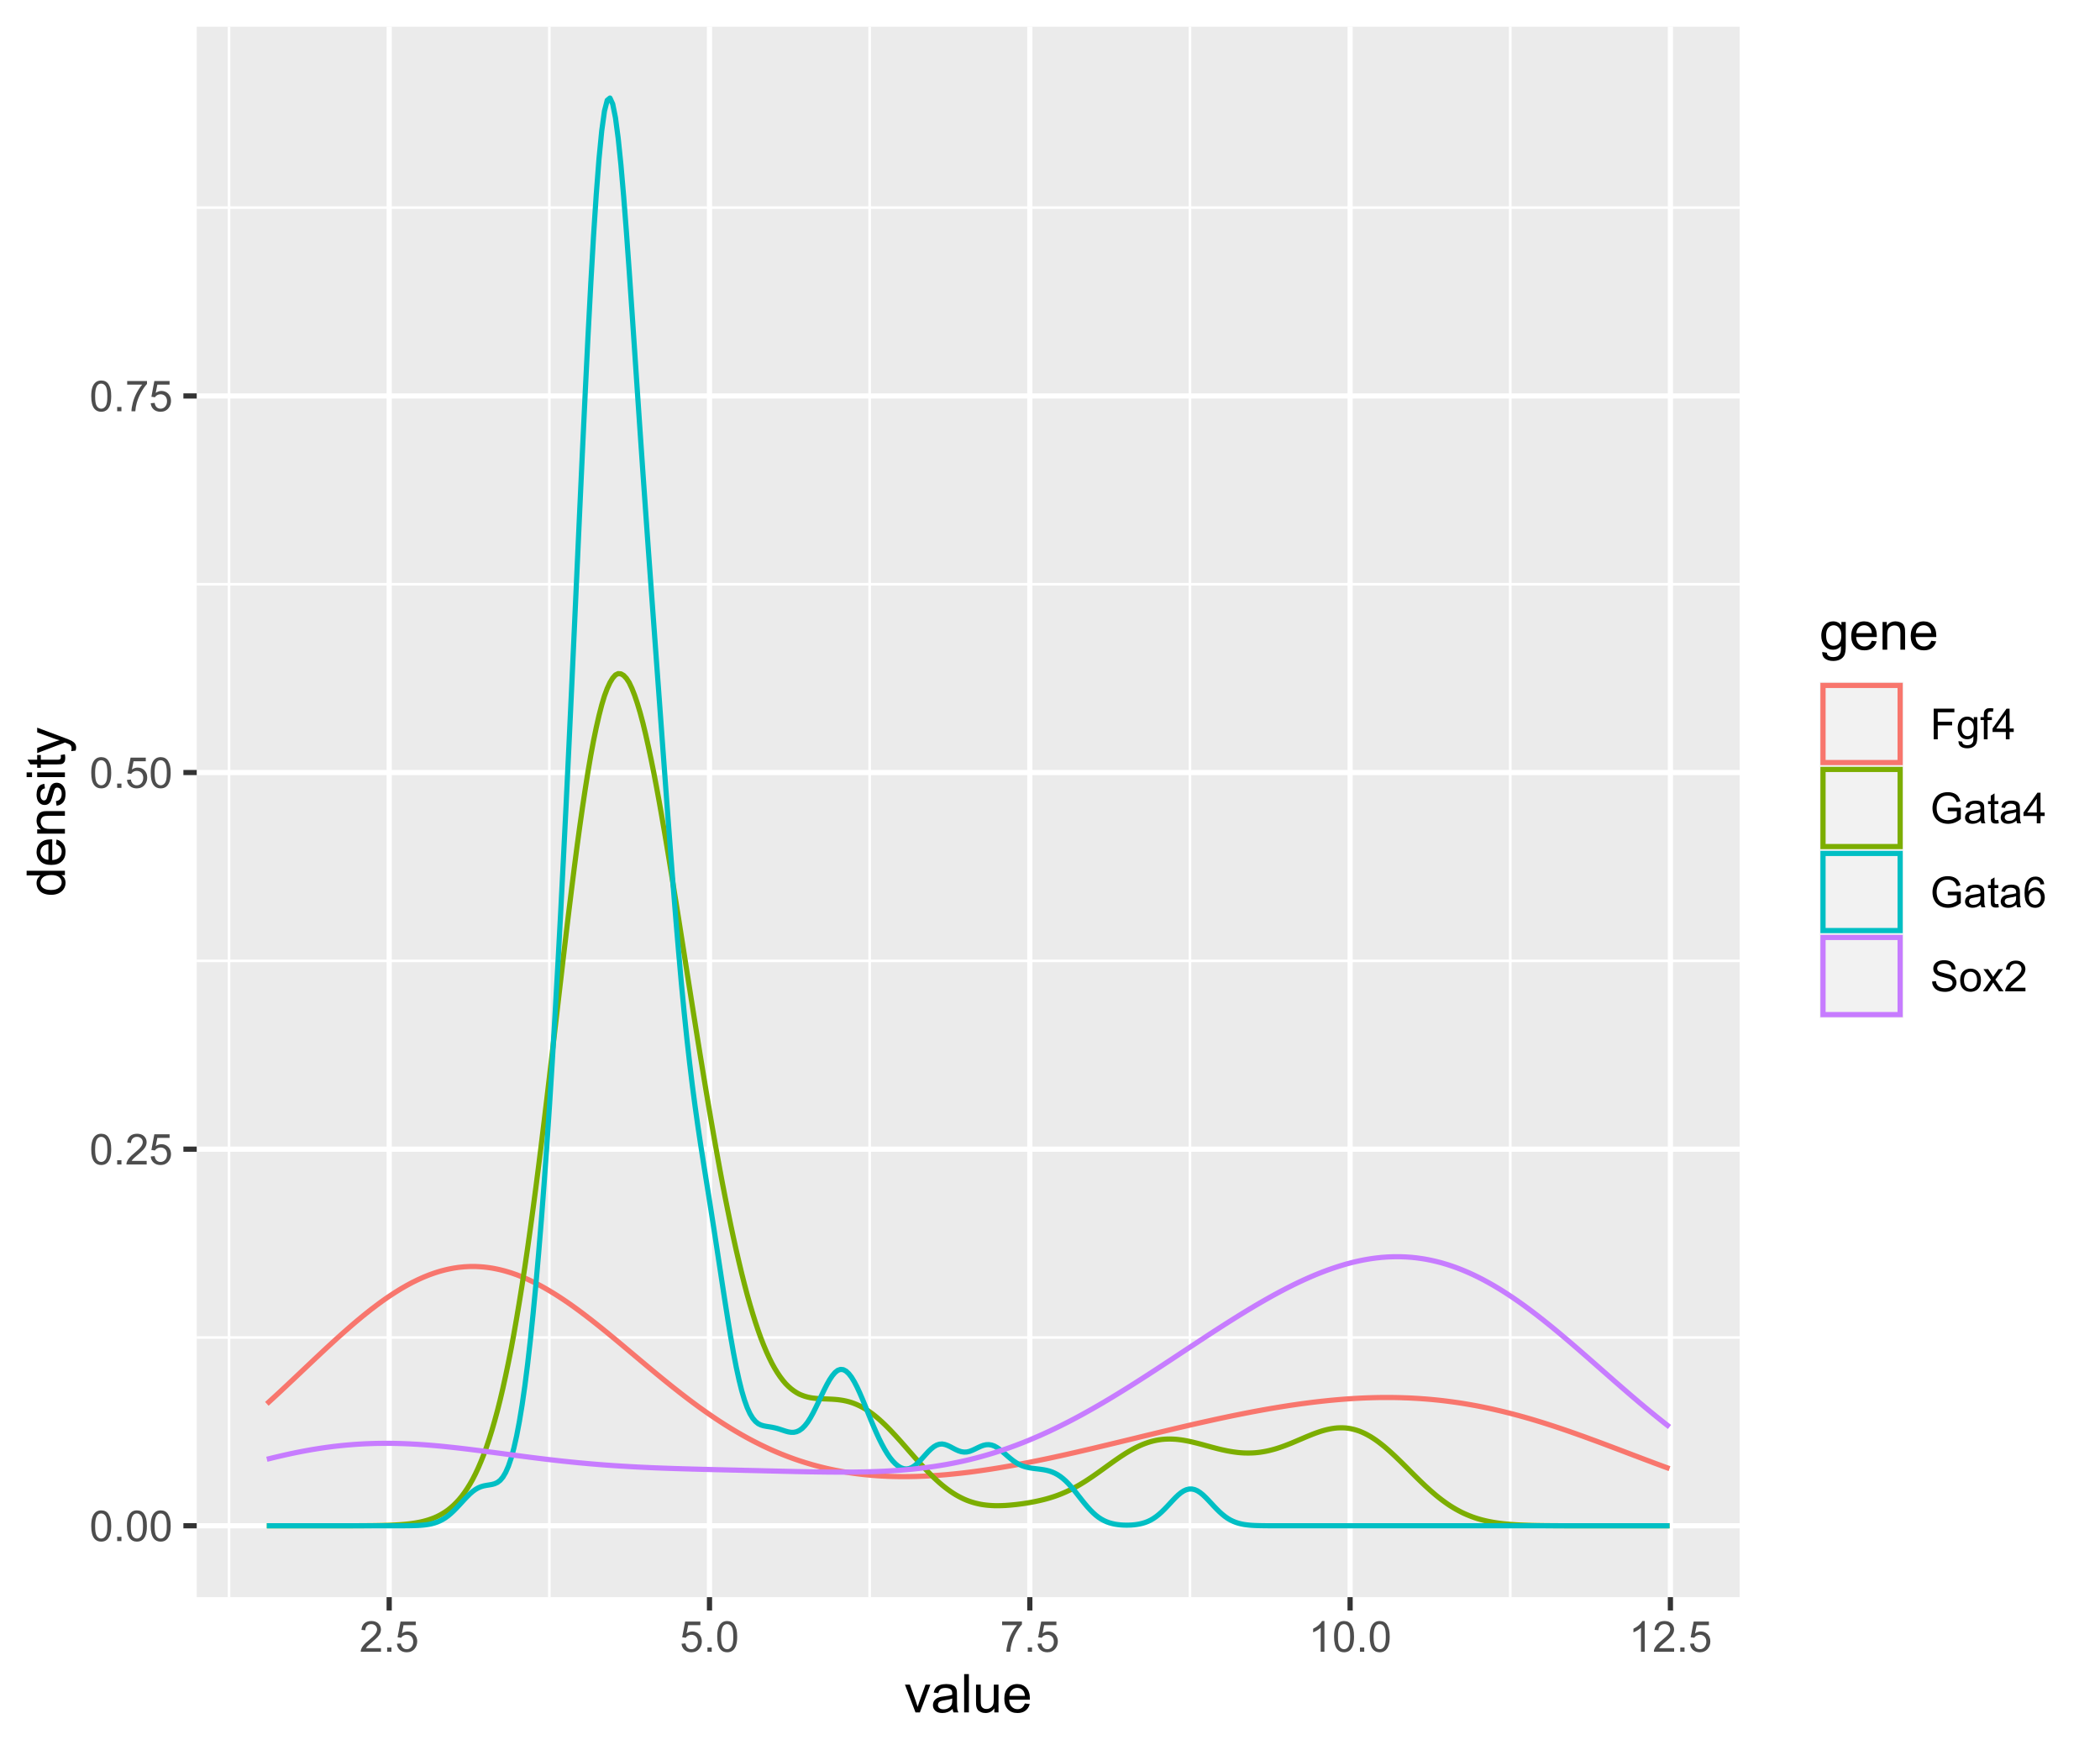 <?xml version="1.0" encoding="UTF-8"?>
<svg xmlns="http://www.w3.org/2000/svg" xmlns:xlink="http://www.w3.org/1999/xlink" width="432pt" height="360pt" viewBox="0 0 432 360" version="1.1">
<defs>
<g>
<symbol overflow="visible" id="glyph0-0">
<path style="stroke:none;" d="M 1.102 0 L 1.102 -5.5 L 5.5 -5.5 L 5.5 0 Z M 1.238 -0.137 L 5.363 -0.137 L 5.363 -5.363 L 1.238 -5.363 Z M 1.238 -0.137 "/>
</symbol>
<symbol overflow="visible" id="glyph0-1">
<path style="stroke:none;" d="M 0.367 -3.105 C 0.363 -3.848 0.438 -4.445 0.594 -4.902 C 0.742 -5.355 0.973 -5.707 1.277 -5.953 C 1.578 -6.199 1.957 -6.32 2.418 -6.324 C 2.754 -6.32 3.051 -6.254 3.309 -6.121 C 3.562 -5.984 3.773 -5.789 3.938 -5.531 C 4.102 -5.273 4.23 -4.961 4.328 -4.594 C 4.422 -4.227 4.469 -3.73 4.473 -3.105 C 4.469 -2.367 4.395 -1.77 4.242 -1.316 C 4.09 -0.859 3.863 -0.508 3.562 -0.262 C 3.258 -0.016 2.875 0.105 2.418 0.109 C 1.809 0.105 1.332 -0.109 0.988 -0.547 C 0.57 -1.066 0.363 -1.922 0.367 -3.105 Z M 1.16 -3.105 C 1.16 -2.07 1.281 -1.379 1.523 -1.039 C 1.766 -0.695 2.062 -0.527 2.418 -0.527 C 2.773 -0.527 3.074 -0.699 3.316 -1.043 C 3.559 -1.387 3.68 -2.074 3.68 -3.105 C 3.68 -4.145 3.559 -4.832 3.316 -5.172 C 3.074 -5.512 2.77 -5.684 2.41 -5.684 C 2.051 -5.684 1.77 -5.531 1.559 -5.234 C 1.293 -4.844 1.16 -4.137 1.16 -3.105 Z M 1.16 -3.105 "/>
</symbol>
<symbol overflow="visible" id="glyph0-2">
<path style="stroke:none;" d="M 0.801 0 L 0.801 -0.883 L 1.68 -0.883 L 1.68 0 Z M 0.801 0 "/>
</symbol>
<symbol overflow="visible" id="glyph0-3">
<path style="stroke:none;" d="M 4.43 -0.742 L 4.43 0 L 0.266 0 C 0.258 -0.188 0.289 -0.367 0.355 -0.539 C 0.461 -0.82 0.629 -1.098 0.863 -1.375 C 1.094 -1.648 1.434 -1.965 1.879 -2.328 C 2.562 -2.887 3.023 -3.332 3.266 -3.664 C 3.5 -3.988 3.621 -4.301 3.625 -4.594 C 3.621 -4.898 3.512 -5.156 3.297 -5.367 C 3.074 -5.578 2.789 -5.684 2.441 -5.684 C 2.066 -5.684 1.77 -5.57 1.547 -5.348 C 1.32 -5.125 1.207 -4.816 1.207 -4.422 L 0.414 -4.504 C 0.465 -5.094 0.668 -5.543 1.027 -5.855 C 1.379 -6.164 1.855 -6.32 2.457 -6.324 C 3.059 -6.32 3.539 -6.152 3.891 -5.82 C 4.242 -5.484 4.418 -5.07 4.422 -4.578 C 4.418 -4.32 4.367 -4.074 4.266 -3.832 C 4.164 -3.59 3.992 -3.332 3.754 -3.062 C 3.512 -2.793 3.113 -2.426 2.562 -1.957 C 2.094 -1.566 1.797 -1.301 1.664 -1.16 C 1.531 -1.02 1.422 -0.879 1.34 -0.742 Z M 4.43 -0.742 "/>
</symbol>
<symbol overflow="visible" id="glyph0-4">
<path style="stroke:none;" d="M 0.367 -1.648 L 1.176 -1.719 C 1.234 -1.32 1.375 -1.023 1.594 -0.824 C 1.812 -0.625 2.078 -0.527 2.391 -0.527 C 2.762 -0.527 3.074 -0.668 3.336 -0.949 C 3.59 -1.23 3.719 -1.602 3.723 -2.066 C 3.719 -2.504 3.594 -2.852 3.348 -3.109 C 3.098 -3.363 2.773 -3.492 2.375 -3.492 C 2.125 -3.492 1.902 -3.434 1.703 -3.32 C 1.5 -3.207 1.344 -3.062 1.23 -2.883 L 0.504 -2.977 L 1.113 -6.215 L 4.246 -6.215 L 4.246 -5.473 L 1.73 -5.473 L 1.391 -3.781 C 1.766 -4.039 2.164 -4.172 2.582 -4.176 C 3.129 -4.172 3.594 -3.98 3.973 -3.605 C 4.352 -3.223 4.539 -2.734 4.543 -2.137 C 4.539 -1.562 4.375 -1.07 4.043 -0.656 C 3.637 -0.148 3.086 0.105 2.391 0.109 C 1.816 0.105 1.348 -0.051 0.984 -0.371 C 0.621 -0.691 0.414 -1.117 0.367 -1.648 Z M 0.367 -1.648 "/>
</symbol>
<symbol overflow="visible" id="glyph0-5">
<path style="stroke:none;" d="M 0.418 -5.473 L 0.418 -6.219 L 4.496 -6.219 L 4.496 -5.617 C 4.09 -5.188 3.691 -4.621 3.301 -3.914 C 2.902 -3.203 2.602 -2.473 2.391 -1.73 C 2.234 -1.199 2.133 -0.625 2.094 0 L 1.297 0 C 1.305 -0.492 1.402 -1.09 1.59 -1.793 C 1.773 -2.496 2.043 -3.172 2.391 -3.824 C 2.738 -4.477 3.109 -5.027 3.504 -5.473 Z M 0.418 -5.473 "/>
</symbol>
<symbol overflow="visible" id="glyph0-6">
<path style="stroke:none;" d="M 3.277 0 L 2.504 0 L 2.504 -4.93 C 2.316 -4.75 2.074 -4.574 1.773 -4.395 C 1.469 -4.215 1.195 -4.082 0.957 -3.996 L 0.957 -4.742 C 1.387 -4.941 1.766 -5.188 2.09 -5.48 C 2.414 -5.77 2.645 -6.051 2.781 -6.324 L 3.277 -6.324 Z M 3.277 0 "/>
</symbol>
<symbol overflow="visible" id="glyph0-7">
<path style="stroke:none;" d="M 0.723 0 L 0.723 -6.301 L 4.973 -6.301 L 4.973 -5.555 L 1.555 -5.555 L 1.555 -3.605 L 4.512 -3.605 L 4.512 -2.863 L 1.555 -2.863 L 1.555 0 Z M 0.723 0 "/>
</symbol>
<symbol overflow="visible" id="glyph0-8">
<path style="stroke:none;" d="M 0.438 0.379 L 1.191 0.488 C 1.219 0.719 1.309 0.891 1.453 0.996 C 1.645 1.137 1.906 1.207 2.238 1.211 C 2.598 1.207 2.871 1.137 3.066 0.996 C 3.258 0.852 3.391 0.648 3.465 0.395 C 3.5 0.234 3.52 -0.094 3.52 -0.598 C 3.18 -0.199 2.758 0 2.258 0 C 1.625 0 1.141 -0.227 0.801 -0.68 C 0.453 -1.133 0.281 -1.676 0.285 -2.309 C 0.281 -2.742 0.359 -3.141 0.52 -3.512 C 0.676 -3.879 0.906 -4.164 1.207 -4.367 C 1.504 -4.562 1.855 -4.664 2.262 -4.668 C 2.797 -4.664 3.238 -4.445 3.594 -4.012 L 3.594 -4.562 L 4.305 -4.562 L 4.305 -0.617 C 4.301 0.094 4.227 0.594 4.086 0.891 C 3.938 1.188 3.711 1.422 3.398 1.594 C 3.086 1.766 2.699 1.852 2.242 1.852 C 1.695 1.852 1.254 1.727 0.922 1.484 C 0.586 1.234 0.426 0.867 0.438 0.379 Z M 1.078 -2.363 C 1.078 -1.762 1.195 -1.324 1.434 -1.051 C 1.672 -0.773 1.969 -0.637 2.328 -0.641 C 2.68 -0.637 2.98 -0.773 3.223 -1.051 C 3.461 -1.32 3.578 -1.75 3.582 -2.336 C 3.578 -2.895 3.457 -3.316 3.211 -3.602 C 2.961 -3.883 2.66 -4.023 2.316 -4.027 C 1.969 -4.023 1.676 -3.883 1.438 -3.605 C 1.195 -3.324 1.078 -2.91 1.078 -2.363 Z M 1.078 -2.363 "/>
</symbol>
<symbol overflow="visible" id="glyph0-9">
<path style="stroke:none;" d="M 0.766 0 L 0.766 -3.961 L 0.082 -3.961 L 0.082 -4.562 L 0.766 -4.562 L 0.766 -5.047 C 0.762 -5.352 0.789 -5.582 0.848 -5.73 C 0.918 -5.93 1.047 -6.09 1.238 -6.219 C 1.422 -6.34 1.688 -6.402 2.027 -6.406 C 2.246 -6.402 2.484 -6.379 2.75 -6.328 L 2.633 -5.656 C 2.469 -5.68 2.32 -5.695 2.18 -5.699 C 1.945 -5.695 1.777 -5.645 1.68 -5.547 C 1.582 -5.445 1.535 -5.258 1.535 -4.984 L 1.535 -4.562 L 2.422 -4.562 L 2.422 -3.961 L 1.535 -3.961 L 1.535 0 Z M 0.766 0 "/>
</symbol>
<symbol overflow="visible" id="glyph0-10">
<path style="stroke:none;" d="M 2.844 0 L 2.844 -1.508 L 0.113 -1.508 L 0.113 -2.219 L 2.988 -6.301 L 3.617 -6.301 L 3.617 -2.219 L 4.469 -2.219 L 4.469 -1.508 L 3.617 -1.508 L 3.617 0 Z M 2.844 -2.219 L 2.844 -5.059 L 0.871 -2.219 Z M 2.844 -2.219 "/>
</symbol>
<symbol overflow="visible" id="glyph0-11">
<path style="stroke:none;" d="M 3.625 -2.469 L 3.625 -3.211 L 6.297 -3.215 L 6.297 -0.875 C 5.883 -0.547 5.461 -0.301 5.027 -0.137 C 4.59 0.027 4.141 0.105 3.688 0.109 C 3.062 0.105 2.5 -0.023 2 -0.289 C 1.492 -0.551 1.113 -0.934 0.855 -1.438 C 0.598 -1.938 0.469 -2.5 0.469 -3.121 C 0.469 -3.73 0.594 -4.301 0.852 -4.836 C 1.105 -5.363 1.477 -5.758 1.957 -6.02 C 2.438 -6.273 2.992 -6.402 3.621 -6.406 C 4.074 -6.402 4.484 -6.328 4.855 -6.184 C 5.223 -6.035 5.512 -5.832 5.723 -5.566 C 5.93 -5.301 6.09 -4.957 6.199 -4.539 L 5.449 -4.332 C 5.352 -4.648 5.23 -4.902 5.094 -5.086 C 4.953 -5.27 4.754 -5.414 4.492 -5.527 C 4.23 -5.637 3.941 -5.695 3.625 -5.695 C 3.242 -5.695 2.914 -5.637 2.637 -5.52 C 2.359 -5.402 2.133 -5.246 1.965 -5.059 C 1.793 -4.867 1.664 -4.66 1.57 -4.438 C 1.406 -4.047 1.324 -3.625 1.328 -3.172 C 1.324 -2.605 1.422 -2.137 1.617 -1.762 C 1.809 -1.383 2.09 -1.102 2.461 -0.918 C 2.828 -0.734 3.219 -0.645 3.641 -0.645 C 3.996 -0.645 4.348 -0.711 4.695 -0.852 C 5.035 -0.988 5.297 -1.137 5.477 -1.297 L 5.477 -2.469 Z M 3.625 -2.469 "/>
</symbol>
<symbol overflow="visible" id="glyph0-12">
<path style="stroke:none;" d="M 3.559 -0.562 C 3.27 -0.32 2.996 -0.148 2.73 -0.047 C 2.465 0.051 2.18 0.098 1.879 0.102 C 1.375 0.098 0.988 -0.02 0.719 -0.266 C 0.449 -0.508 0.316 -0.82 0.316 -1.203 C 0.316 -1.422 0.367 -1.629 0.469 -1.816 C 0.57 -2 0.703 -2.148 0.871 -2.262 C 1.031 -2.371 1.215 -2.453 1.426 -2.516 C 1.574 -2.551 1.805 -2.59 2.113 -2.629 C 2.734 -2.703 3.195 -2.793 3.492 -2.895 C 3.492 -3 3.492 -3.066 3.496 -3.098 C 3.492 -3.41 3.418 -3.633 3.277 -3.766 C 3.074 -3.938 2.781 -4.023 2.398 -4.027 C 2.031 -4.023 1.762 -3.961 1.59 -3.836 C 1.414 -3.707 1.289 -3.48 1.207 -3.16 L 0.453 -3.262 C 0.516 -3.582 0.629 -3.844 0.789 -4.043 C 0.945 -4.242 1.172 -4.395 1.473 -4.504 C 1.77 -4.609 2.117 -4.664 2.508 -4.668 C 2.898 -4.664 3.215 -4.617 3.457 -4.527 C 3.699 -4.434 3.879 -4.32 3.996 -4.184 C 4.109 -4.043 4.188 -3.867 4.238 -3.656 C 4.258 -3.523 4.27 -3.285 4.273 -2.945 L 4.273 -1.914 C 4.27 -1.191 4.289 -0.734 4.324 -0.547 C 4.355 -0.352 4.418 -0.172 4.52 0 L 3.711 0 C 3.629 -0.16 3.578 -0.348 3.559 -0.562 Z M 3.492 -2.289 C 3.211 -2.172 2.789 -2.074 2.23 -2 C 1.91 -1.949 1.684 -1.898 1.555 -1.844 C 1.422 -1.785 1.32 -1.699 1.25 -1.59 C 1.176 -1.477 1.141 -1.355 1.145 -1.227 C 1.141 -1.016 1.219 -0.844 1.379 -0.707 C 1.531 -0.57 1.762 -0.504 2.062 -0.504 C 2.359 -0.504 2.621 -0.566 2.855 -0.699 C 3.086 -0.824 3.258 -1.004 3.367 -1.234 C 3.449 -1.406 3.492 -1.664 3.492 -2.008 Z M 3.492 -2.289 "/>
</symbol>
<symbol overflow="visible" id="glyph0-13">
<path style="stroke:none;" d="M 2.27 -0.691 L 2.379 -0.008 C 2.16 0.039 1.965 0.059 1.797 0.059 C 1.512 0.059 1.293 0.016 1.141 -0.074 C 0.984 -0.16 0.875 -0.277 0.816 -0.422 C 0.75 -0.566 0.719 -0.871 0.723 -1.336 L 0.723 -3.961 L 0.156 -3.961 L 0.156 -4.562 L 0.723 -4.562 L 0.723 -5.695 L 1.492 -6.156 L 1.492 -4.562 L 2.27 -4.562 L 2.27 -3.961 L 1.492 -3.961 L 1.492 -1.293 C 1.488 -1.07 1.5 -0.93 1.531 -0.867 C 1.555 -0.805 1.602 -0.754 1.664 -0.715 C 1.727 -0.676 1.812 -0.656 1.93 -0.66 C 2.012 -0.656 2.125 -0.668 2.27 -0.691 Z M 2.27 -0.691 "/>
</symbol>
<symbol overflow="visible" id="glyph0-14">
<path style="stroke:none;" d="M 4.379 -4.758 L 3.609 -4.695 C 3.539 -4.996 3.441 -5.219 3.316 -5.359 C 3.105 -5.574 2.848 -5.684 2.543 -5.688 C 2.297 -5.684 2.078 -5.617 1.895 -5.484 C 1.648 -5.305 1.457 -5.043 1.32 -4.703 C 1.176 -4.363 1.105 -3.879 1.102 -3.25 C 1.285 -3.531 1.512 -3.742 1.781 -3.879 C 2.051 -4.016 2.332 -4.082 2.629 -4.086 C 3.141 -4.082 3.578 -3.895 3.945 -3.516 C 4.305 -3.137 4.488 -2.645 4.492 -2.047 C 4.488 -1.648 4.402 -1.281 4.234 -0.941 C 4.062 -0.602 3.828 -0.34 3.531 -0.16 C 3.23 0.02 2.895 0.105 2.52 0.109 C 1.871 0.105 1.344 -0.129 0.941 -0.602 C 0.531 -1.074 0.328 -1.855 0.332 -2.949 C 0.328 -4.16 0.551 -5.047 1.004 -5.602 C 1.395 -6.082 1.926 -6.32 2.59 -6.324 C 3.086 -6.32 3.492 -6.184 3.809 -5.906 C 4.125 -5.629 4.312 -5.246 4.379 -4.758 Z M 1.219 -2.039 C 1.219 -1.773 1.273 -1.516 1.387 -1.273 C 1.5 -1.027 1.66 -0.844 1.863 -0.719 C 2.066 -0.59 2.277 -0.527 2.504 -0.527 C 2.828 -0.527 3.109 -0.656 3.348 -0.922 C 3.578 -1.184 3.695 -1.543 3.699 -2 C 3.695 -2.43 3.582 -2.773 3.352 -3.027 C 3.117 -3.273 2.824 -3.398 2.477 -3.402 C 2.121 -3.398 1.824 -3.273 1.582 -3.027 C 1.34 -2.773 1.219 -2.445 1.219 -2.039 Z M 1.219 -2.039 "/>
</symbol>
<symbol overflow="visible" id="glyph0-15">
<path style="stroke:none;" d="M 0.395 -2.023 L 1.18 -2.094 C 1.215 -1.773 1.305 -1.516 1.441 -1.316 C 1.574 -1.113 1.785 -0.949 2.074 -0.828 C 2.359 -0.699 2.68 -0.637 3.043 -0.641 C 3.355 -0.637 3.637 -0.684 3.883 -0.781 C 4.125 -0.875 4.305 -1.008 4.426 -1.172 C 4.543 -1.336 4.605 -1.516 4.605 -1.711 C 4.605 -1.906 4.547 -2.078 4.434 -2.227 C 4.316 -2.375 4.129 -2.5 3.867 -2.602 C 3.695 -2.664 3.32 -2.766 2.746 -2.906 C 2.164 -3.047 1.758 -3.176 1.531 -3.301 C 1.227 -3.453 1.004 -3.648 0.855 -3.887 C 0.707 -4.117 0.633 -4.379 0.637 -4.672 C 0.633 -4.984 0.723 -5.281 0.906 -5.562 C 1.082 -5.836 1.344 -6.047 1.695 -6.191 C 2.039 -6.332 2.426 -6.402 2.852 -6.406 C 3.316 -6.402 3.73 -6.328 4.09 -6.18 C 4.445 -6.027 4.719 -5.805 4.91 -5.516 C 5.102 -5.219 5.203 -4.891 5.219 -4.523 L 4.422 -4.465 C 4.375 -4.863 4.23 -5.164 3.984 -5.367 C 3.734 -5.57 3.367 -5.672 2.887 -5.672 C 2.383 -5.672 2.016 -5.578 1.785 -5.395 C 1.555 -5.207 1.441 -4.984 1.441 -4.727 C 1.441 -4.496 1.52 -4.309 1.684 -4.168 C 1.84 -4.02 2.262 -3.871 2.941 -3.719 C 3.617 -3.562 4.082 -3.43 4.336 -3.316 C 4.703 -3.145 4.973 -2.93 5.148 -2.672 C 5.32 -2.414 5.406 -2.113 5.41 -1.777 C 5.406 -1.441 5.312 -1.129 5.121 -0.832 C 4.93 -0.535 4.652 -0.301 4.293 -0.137 C 3.93 0.027 3.527 0.105 3.082 0.109 C 2.512 0.105 2.031 0.023 1.648 -0.141 C 1.258 -0.305 0.957 -0.555 0.742 -0.891 C 0.52 -1.223 0.402 -1.598 0.395 -2.023 Z M 0.395 -2.023 "/>
</symbol>
<symbol overflow="visible" id="glyph0-16">
<path style="stroke:none;" d="M 0.293 -2.281 C 0.293 -3.125 0.527 -3.754 0.996 -4.16 C 1.387 -4.496 1.863 -4.664 2.434 -4.668 C 3.059 -4.664 3.57 -4.457 3.969 -4.051 C 4.363 -3.637 4.562 -3.07 4.566 -2.348 C 4.562 -1.758 4.477 -1.297 4.301 -0.961 C 4.125 -0.625 3.867 -0.363 3.535 -0.176 C 3.195 0.008 2.828 0.098 2.434 0.102 C 1.789 0.098 1.273 -0.102 0.883 -0.512 C 0.488 -0.918 0.293 -1.508 0.293 -2.281 Z M 1.086 -2.281 C 1.082 -1.695 1.211 -1.258 1.469 -0.969 C 1.723 -0.672 2.043 -0.527 2.434 -0.531 C 2.812 -0.527 3.133 -0.672 3.391 -0.969 C 3.645 -1.258 3.773 -1.707 3.773 -2.309 C 3.773 -2.871 3.645 -3.297 3.387 -3.59 C 3.129 -3.879 2.809 -4.023 2.434 -4.027 C 2.043 -4.023 1.723 -3.879 1.469 -3.594 C 1.211 -3.301 1.082 -2.863 1.086 -2.281 Z M 1.086 -2.281 "/>
</symbol>
<symbol overflow="visible" id="glyph0-17">
<path style="stroke:none;" d="M 0.062 0 L 1.73 -2.371 L 0.188 -4.562 L 1.156 -4.562 L 1.855 -3.492 C 1.984 -3.289 2.09 -3.117 2.176 -2.98 C 2.297 -3.168 2.414 -3.336 2.523 -3.484 L 3.293 -4.562 L 4.215 -4.562 L 2.637 -2.414 L 4.336 0 L 3.387 0 L 2.449 -1.418 L 2.199 -1.801 L 1 0 Z M 0.062 0 "/>
</symbol>
<symbol overflow="visible" id="glyph1-0">
<path style="stroke:none;" d="M 1.375 0 L 1.375 -6.875 L 6.875 -6.875 L 6.875 0 Z M 1.547 -0.172 L 6.703 -0.172 L 6.703 -6.703 L 1.547 -6.703 Z M 1.547 -0.172 "/>
</symbol>
<symbol overflow="visible" id="glyph1-1">
<path style="stroke:none;" d="M 2.309 0 L 0.141 -5.703 L 1.16 -5.703 L 2.383 -2.289 C 2.512 -1.918 2.633 -1.535 2.75 -1.141 C 2.832 -1.438 2.953 -1.797 3.109 -2.223 L 4.379 -5.703 L 5.371 -5.703 L 3.211 0 Z M 2.309 0 "/>
</symbol>
<symbol overflow="visible" id="glyph1-2">
<path style="stroke:none;" d="M 4.445 -0.703 C 4.086 -0.398 3.742 -0.184 3.414 -0.059 C 3.082 0.066 2.727 0.129 2.348 0.129 C 1.719 0.129 1.238 -0.023 0.902 -0.328 C 0.566 -0.633 0.398 -1.023 0.398 -1.504 C 0.398 -1.781 0.461 -2.035 0.586 -2.27 C 0.711 -2.496 0.875 -2.684 1.086 -2.824 C 1.289 -2.965 1.523 -3.07 1.781 -3.141 C 1.969 -3.191 2.254 -3.238 2.641 -3.289 C 3.418 -3.375 3.992 -3.488 4.367 -3.621 C 4.367 -3.754 4.371 -3.836 4.371 -3.871 C 4.371 -4.266 4.277 -4.543 4.098 -4.703 C 3.848 -4.918 3.48 -5.027 2.996 -5.031 C 2.539 -5.027 2.203 -4.949 1.988 -4.793 C 1.77 -4.633 1.609 -4.352 1.508 -3.949 L 0.562 -4.078 C 0.648 -4.48 0.789 -4.805 0.988 -5.055 C 1.184 -5.301 1.469 -5.492 1.844 -5.629 C 2.215 -5.762 2.645 -5.828 3.137 -5.832 C 3.621 -5.828 4.02 -5.773 4.324 -5.66 C 4.629 -5.543 4.852 -5.398 4.996 -5.227 C 5.137 -5.055 5.238 -4.836 5.297 -4.57 C 5.328 -4.406 5.344 -4.109 5.344 -3.68 L 5.344 -2.391 C 5.344 -1.492 5.363 -0.922 5.406 -0.684 C 5.445 -0.445 5.527 -0.219 5.648 0 L 4.641 0 C 4.539 -0.199 4.473 -0.434 4.445 -0.703 Z M 4.367 -2.863 C 4.012 -2.719 3.488 -2.598 2.789 -2.496 C 2.391 -2.438 2.105 -2.371 1.941 -2.301 C 1.773 -2.227 1.648 -2.121 1.562 -1.988 C 1.473 -1.848 1.43 -1.695 1.43 -1.531 C 1.43 -1.27 1.527 -1.055 1.723 -0.887 C 1.918 -0.711 2.203 -0.625 2.578 -0.629 C 2.949 -0.625 3.277 -0.707 3.57 -0.871 C 3.859 -1.031 4.074 -1.254 4.211 -1.543 C 4.312 -1.754 4.363 -2.078 4.367 -2.508 Z M 4.367 -2.863 "/>
</symbol>
<symbol overflow="visible" id="glyph1-3">
<path style="stroke:none;" d="M 0.703 0 L 0.703 -7.875 L 1.672 -7.875 L 1.672 0 Z M 0.703 0 "/>
</symbol>
<symbol overflow="visible" id="glyph1-4">
<path style="stroke:none;" d="M 4.465 0 L 4.465 -0.836 C 4.02 -0.191 3.414 0.129 2.652 0.129 C 2.312 0.129 2 0.066 1.711 -0.062 C 1.418 -0.191 1.199 -0.355 1.059 -0.551 C 0.914 -0.746 0.816 -0.984 0.762 -1.266 C 0.723 -1.453 0.703 -1.754 0.703 -2.172 L 0.703 -5.703 L 1.672 -5.703 L 1.672 -2.539 C 1.668 -2.031 1.688 -1.691 1.73 -1.52 C 1.785 -1.262 1.914 -1.062 2.113 -0.922 C 2.309 -0.773 2.555 -0.703 2.848 -0.703 C 3.137 -0.703 3.406 -0.777 3.66 -0.926 C 3.914 -1.074 4.094 -1.273 4.199 -1.531 C 4.305 -1.785 4.359 -2.16 4.359 -2.648 L 4.359 -5.703 L 5.328 -5.703 L 5.328 0 Z M 4.465 0 "/>
</symbol>
<symbol overflow="visible" id="glyph1-5">
<path style="stroke:none;" d="M 4.629 -1.836 L 5.629 -1.715 C 5.469 -1.125 5.176 -0.672 4.75 -0.352 C 4.324 -0.031 3.781 0.129 3.121 0.129 C 2.281 0.129 1.617 -0.125 1.133 -0.641 C 0.641 -1.152 0.398 -1.875 0.402 -2.805 C 0.398 -3.762 0.645 -4.504 1.145 -5.035 C 1.637 -5.562 2.277 -5.828 3.066 -5.832 C 3.824 -5.828 4.449 -5.57 4.934 -5.051 C 5.418 -4.531 5.66 -3.801 5.66 -2.863 C 5.66 -2.805 5.656 -2.719 5.656 -2.605 L 1.402 -2.605 C 1.434 -1.977 1.613 -1.496 1.934 -1.164 C 2.25 -0.828 2.645 -0.66 3.125 -0.664 C 3.477 -0.66 3.781 -0.754 4.031 -0.945 C 4.281 -1.129 4.48 -1.426 4.629 -1.836 Z M 1.457 -3.398 L 4.641 -3.398 C 4.598 -3.879 4.473 -4.238 4.273 -4.48 C 3.961 -4.852 3.562 -5.039 3.078 -5.039 C 2.629 -5.039 2.258 -4.891 1.957 -4.594 C 1.652 -4.297 1.484 -3.898 1.457 -3.398 Z M 1.457 -3.398 "/>
</symbol>
<symbol overflow="visible" id="glyph1-6">
<path style="stroke:none;" d="M 0.547 0.473 L 1.488 0.613 C 1.527 0.898 1.637 1.109 1.816 1.246 C 2.055 1.422 2.379 1.512 2.797 1.516 C 3.242 1.512 3.59 1.422 3.832 1.246 C 4.074 1.062 4.238 0.812 4.328 0.492 C 4.379 0.297 4.402 -0.113 4.398 -0.746 C 3.973 -0.246 3.445 0 2.82 0 C 2.031 0 1.426 -0.281 1 -0.848 C 0.566 -1.41 0.352 -2.09 0.355 -2.883 C 0.352 -3.426 0.449 -3.926 0.648 -4.391 C 0.844 -4.848 1.129 -5.203 1.504 -5.457 C 1.875 -5.703 2.316 -5.828 2.824 -5.832 C 3.496 -5.828 4.051 -5.559 4.492 -5.016 L 4.492 -5.703 L 5.383 -5.703 L 5.383 -0.773 C 5.379 0.113 5.289 0.742 5.109 1.113 C 4.93 1.484 4.641 1.777 4.25 1.992 C 3.855 2.207 3.375 2.312 2.805 2.316 C 2.121 2.312 1.57 2.16 1.152 1.855 C 0.734 1.547 0.531 1.086 0.547 0.473 Z M 1.348 -2.953 C 1.348 -2.203 1.496 -1.656 1.793 -1.316 C 2.09 -0.969 2.461 -0.797 2.91 -0.801 C 3.352 -0.797 3.723 -0.969 4.027 -1.312 C 4.324 -1.656 4.477 -2.191 4.48 -2.922 C 4.477 -3.617 4.32 -4.145 4.016 -4.5 C 3.703 -4.852 3.332 -5.027 2.895 -5.031 C 2.465 -5.027 2.098 -4.852 1.797 -4.508 C 1.496 -4.156 1.348 -3.641 1.348 -2.953 Z M 1.348 -2.953 "/>
</symbol>
<symbol overflow="visible" id="glyph1-7">
<path style="stroke:none;" d="M 0.727 0 L 0.727 -5.703 L 1.594 -5.703 L 1.594 -4.895 C 2.012 -5.516 2.617 -5.828 3.41 -5.832 C 3.754 -5.828 4.066 -5.766 4.355 -5.645 C 4.641 -5.52 4.859 -5.359 5.004 -5.16 C 5.145 -4.957 5.242 -4.719 5.305 -4.445 C 5.336 -4.266 5.355 -3.953 5.359 -3.508 L 5.359 0 L 4.395 0 L 4.395 -3.469 C 4.395 -3.863 4.355 -4.156 4.281 -4.352 C 4.203 -4.543 4.07 -4.699 3.879 -4.82 C 3.688 -4.934 3.461 -4.992 3.207 -4.996 C 2.793 -4.992 2.438 -4.859 2.141 -4.602 C 1.836 -4.336 1.688 -3.844 1.691 -3.117 L 1.691 0 Z M 0.727 0 "/>
</symbol>
<symbol overflow="visible" id="glyph2-0">
<path style="stroke:none;" d="M 0 -1.375 L -6.875 -1.375 L -6.875 -6.875 L 0 -6.875 Z M -0.172 -1.547 L -0.172 -6.703 L -6.703 -6.703 L -6.703 -1.547 Z M -0.172 -1.547 "/>
</symbol>
<symbol overflow="visible" id="glyph2-1">
<path style="stroke:none;" d="M 0 -4.426 L -0.719 -4.426 C -0.152 -4.059 0.129 -3.527 0.129 -2.832 C 0.129 -2.371 0.004 -1.953 -0.246 -1.574 C -0.496 -1.191 -0.844 -0.895 -1.297 -0.688 C -1.742 -0.477 -2.262 -0.375 -2.848 -0.375 C -3.414 -0.375 -3.93 -0.469 -4.395 -0.66 C -4.859 -0.848 -5.215 -1.133 -5.461 -1.516 C -5.707 -1.895 -5.828 -2.32 -5.832 -2.789 C -5.828 -3.133 -5.758 -3.438 -5.613 -3.707 C -5.469 -3.973 -5.277 -4.191 -5.047 -4.359 L -7.875 -4.363 L -7.875 -5.324 L 0 -5.324 Z M -2.848 -1.371 C -2.113 -1.371 -1.566 -1.523 -1.207 -1.832 C -0.844 -2.137 -0.66 -2.5 -0.664 -2.922 C -0.66 -3.34 -0.836 -3.699 -1.184 -3.996 C -1.527 -4.293 -2.055 -4.441 -2.766 -4.441 C -3.547 -4.441 -4.117 -4.289 -4.484 -3.988 C -4.844 -3.688 -5.027 -3.316 -5.031 -2.879 C -5.027 -2.445 -4.852 -2.086 -4.504 -1.801 C -4.152 -1.512 -3.602 -1.371 -2.848 -1.371 Z M -2.848 -1.371 "/>
</symbol>
<symbol overflow="visible" id="glyph2-2">
<path style="stroke:none;" d="M -1.836 -4.629 L -1.715 -5.629 C -1.125 -5.469 -0.672 -5.176 -0.352 -4.75 C -0.031 -4.324 0.129 -3.781 0.129 -3.121 C 0.129 -2.281 -0.125 -1.617 -0.641 -1.133 C -1.152 -0.641 -1.875 -0.398 -2.805 -0.402 C -3.762 -0.398 -4.504 -0.645 -5.035 -1.145 C -5.562 -1.637 -5.828 -2.277 -5.832 -3.066 C -5.828 -3.824 -5.57 -4.449 -5.051 -4.934 C -4.531 -5.418 -3.801 -5.66 -2.863 -5.66 C -2.805 -5.66 -2.719 -5.656 -2.605 -5.656 L -2.605 -1.402 C -1.977 -1.434 -1.496 -1.613 -1.164 -1.934 C -0.828 -2.25 -0.66 -2.645 -0.664 -3.125 C -0.66 -3.477 -0.754 -3.781 -0.941 -4.031 C -1.125 -4.281 -1.422 -4.48 -1.836 -4.629 Z M -3.398 -1.457 L -3.398 -4.641 C -3.879 -4.598 -4.238 -4.473 -4.48 -4.273 C -4.852 -3.961 -5.039 -3.562 -5.039 -3.078 C -5.039 -2.629 -4.891 -2.258 -4.594 -1.957 C -4.297 -1.652 -3.898 -1.484 -3.398 -1.457 Z M -3.398 -1.457 "/>
</symbol>
<symbol overflow="visible" id="glyph2-3">
<path style="stroke:none;" d="M 0 -0.727 L -5.703 -0.727 L -5.703 -1.594 L -4.895 -1.594 C -5.516 -2.012 -5.828 -2.617 -5.832 -3.41 C -5.828 -3.754 -5.766 -4.066 -5.645 -4.355 C -5.52 -4.641 -5.359 -4.859 -5.16 -5.004 C -4.957 -5.145 -4.719 -5.242 -4.445 -5.305 C -4.266 -5.336 -3.953 -5.355 -3.508 -5.359 L 0 -5.359 L 0 -4.395 L -3.469 -4.395 C -3.863 -4.395 -4.156 -4.355 -4.352 -4.281 C -4.543 -4.203 -4.699 -4.07 -4.82 -3.879 C -4.934 -3.688 -4.992 -3.461 -4.996 -3.207 C -4.992 -2.793 -4.859 -2.438 -4.602 -2.141 C -4.336 -1.836 -3.844 -1.688 -3.117 -1.691 L 0 -1.691 Z M 0 -0.727 "/>
</symbol>
<symbol overflow="visible" id="glyph2-4">
<path style="stroke:none;" d="M -1.703 -0.34 L -1.852 -1.293 C -1.469 -1.344 -1.172 -1.492 -0.969 -1.742 C -0.762 -1.984 -0.66 -2.328 -0.664 -2.773 C -0.66 -3.211 -0.75 -3.539 -0.934 -3.758 C -1.113 -3.969 -1.328 -4.078 -1.574 -4.082 C -1.789 -4.078 -1.961 -3.984 -2.09 -3.797 C -2.172 -3.664 -2.281 -3.332 -2.418 -2.809 C -2.594 -2.098 -2.75 -1.609 -2.883 -1.336 C -3.012 -1.062 -3.191 -0.852 -3.422 -0.711 C -3.652 -0.566 -3.906 -0.496 -4.188 -0.5 C -4.441 -0.496 -4.676 -0.555 -4.895 -0.672 C -5.105 -0.785 -5.289 -0.945 -5.438 -1.148 C -5.547 -1.297 -5.637 -1.5 -5.715 -1.762 C -5.789 -2.02 -5.828 -2.301 -5.832 -2.602 C -5.828 -3.047 -5.766 -3.438 -5.637 -3.777 C -5.508 -4.113 -5.332 -4.363 -5.113 -4.527 C -4.891 -4.688 -4.598 -4.797 -4.234 -4.859 L -4.102 -3.914 C -4.395 -3.871 -4.621 -3.746 -4.789 -3.543 C -4.953 -3.336 -5.039 -3.043 -5.039 -2.668 C -5.039 -2.223 -4.965 -1.906 -4.816 -1.719 C -4.668 -1.523 -4.496 -1.43 -4.301 -1.434 C -4.176 -1.43 -4.062 -1.469 -3.965 -1.551 C -3.859 -1.629 -3.773 -1.754 -3.707 -1.922 C -3.668 -2.016 -3.586 -2.301 -3.461 -2.777 C -3.273 -3.461 -3.121 -3.938 -3.008 -4.207 C -2.891 -4.477 -2.723 -4.688 -2.5 -4.844 C -2.277 -4.996 -2.004 -5.074 -1.676 -5.074 C -1.352 -5.074 -1.047 -4.98 -0.766 -4.793 C -0.48 -4.605 -0.262 -4.332 -0.105 -3.98 C 0.051 -3.621 0.129 -3.223 0.129 -2.777 C 0.129 -2.035 -0.023 -1.469 -0.332 -1.082 C -0.641 -0.691 -1.098 -0.445 -1.703 -0.34 Z M -1.703 -0.34 "/>
</symbol>
<symbol overflow="visible" id="glyph2-5">
<path style="stroke:none;" d="M -6.762 -0.73 L -7.875 -0.73 L -7.875 -1.699 L -6.762 -1.699 Z M 0 -0.73 L -5.703 -0.73 L -5.703 -1.699 L 0 -1.695 Z M 0 -0.73 "/>
</symbol>
<symbol overflow="visible" id="glyph2-6">
<path style="stroke:none;" d="M -0.863 -2.836 L -0.012 -2.977 C 0.043 -2.703 0.07 -2.457 0.074 -2.246 C 0.07 -1.891 0.02 -1.621 -0.09 -1.43 C -0.199 -1.234 -0.348 -1.098 -0.527 -1.02 C -0.707 -0.941 -1.086 -0.902 -1.672 -0.902 L -4.953 -0.902 L -4.953 -0.195 L -5.703 -0.195 L -5.703 -0.902 L -7.117 -0.902 L -7.695 -1.863 L -5.703 -1.863 L -5.703 -2.836 L -4.953 -2.836 L -4.953 -1.863 L -1.617 -1.863 C -1.34 -1.863 -1.16 -1.879 -1.082 -1.914 C -1 -1.945 -0.938 -2 -0.895 -2.078 C -0.848 -2.152 -0.824 -2.262 -0.828 -2.41 C -0.824 -2.516 -0.836 -2.66 -0.863 -2.836 Z M -0.863 -2.836 "/>
</symbol>
<symbol overflow="visible" id="glyph2-7">
<path style="stroke:none;" d="M 2.195 -0.684 L 1.289 -0.574 C 1.344 -0.785 1.371 -0.969 1.375 -1.129 C 1.371 -1.34 1.336 -1.512 1.266 -1.641 C 1.195 -1.77 1.094 -1.875 0.969 -1.961 C 0.867 -2.02 0.629 -2.117 0.246 -2.258 C 0.191 -2.27 0.113 -2.301 0.012 -2.344 L -5.703 -0.176 L -5.703 -1.219 L -2.402 -2.406 C -1.98 -2.559 -1.539 -2.695 -1.078 -2.82 C -1.523 -2.926 -1.957 -3.059 -2.379 -3.219 L -5.703 -4.438 L -5.703 -5.402 L 0.098 -3.234 C 0.719 -3 1.148 -2.816 1.391 -2.691 C 1.707 -2.516 1.941 -2.32 2.094 -2.098 C 2.238 -1.875 2.312 -1.609 2.316 -1.305 C 2.312 -1.117 2.273 -0.91 2.195 -0.684 Z M 2.195 -0.684 "/>
</symbol>
</g>
<clipPath id="clip1">
  <path d="M 40.469 5.48 L 357.871 5.48 L 357.871 328.512 L 40.469 328.512 Z M 40.469 5.48 "/>
</clipPath>
<clipPath id="clip2">
  <path d="M 40.469 274 L 357.871 274 L 357.871 276 L 40.469 276 Z M 40.469 274 "/>
</clipPath>
<clipPath id="clip3">
  <path d="M 40.469 197 L 357.871 197 L 357.871 198 L 40.469 198 Z M 40.469 197 "/>
</clipPath>
<clipPath id="clip4">
  <path d="M 40.469 119 L 357.871 119 L 357.871 121 L 40.469 121 Z M 40.469 119 "/>
</clipPath>
<clipPath id="clip5">
  <path d="M 40.469 42 L 357.871 42 L 357.871 43 L 40.469 43 Z M 40.469 42 "/>
</clipPath>
<clipPath id="clip6">
  <path d="M 46 5.48 L 48 5.48 L 48 328.512 L 46 328.512 Z M 46 5.48 "/>
</clipPath>
<clipPath id="clip7">
  <path d="M 112 5.48 L 114 5.48 L 114 328.512 L 112 328.512 Z M 112 5.48 "/>
</clipPath>
<clipPath id="clip8">
  <path d="M 178 5.48 L 180 5.48 L 180 328.512 L 178 328.512 Z M 178 5.48 "/>
</clipPath>
<clipPath id="clip9">
  <path d="M 244 5.48 L 246 5.48 L 246 328.512 L 244 328.512 Z M 244 5.48 "/>
</clipPath>
<clipPath id="clip10">
  <path d="M 310 5.48 L 311 5.48 L 311 328.512 L 310 328.512 Z M 310 5.48 "/>
</clipPath>
<clipPath id="clip11">
  <path d="M 40.469 313 L 357.871 313 L 357.871 315 L 40.469 315 Z M 40.469 313 "/>
</clipPath>
<clipPath id="clip12">
  <path d="M 40.469 235 L 357.871 235 L 357.871 237 L 40.469 237 Z M 40.469 235 "/>
</clipPath>
<clipPath id="clip13">
  <path d="M 40.469 158 L 357.871 158 L 357.871 160 L 40.469 160 Z M 40.469 158 "/>
</clipPath>
<clipPath id="clip14">
  <path d="M 40.469 80 L 357.871 80 L 357.871 82 L 40.469 82 Z M 40.469 80 "/>
</clipPath>
<clipPath id="clip15">
  <path d="M 79 5.48 L 81 5.48 L 81 328.512 L 79 328.512 Z M 79 5.48 "/>
</clipPath>
<clipPath id="clip16">
  <path d="M 145 5.48 L 147 5.48 L 147 328.512 L 145 328.512 Z M 145 5.48 "/>
</clipPath>
<clipPath id="clip17">
  <path d="M 211 5.48 L 213 5.48 L 213 328.512 L 211 328.512 Z M 211 5.48 "/>
</clipPath>
<clipPath id="clip18">
  <path d="M 277 5.48 L 279 5.48 L 279 328.512 L 277 328.512 Z M 277 5.48 "/>
</clipPath>
<clipPath id="clip19">
  <path d="M 343 5.48 L 345 5.48 L 345 328.512 L 343 328.512 Z M 343 5.48 "/>
</clipPath>
</defs>
<g id="surface6434">
<rect x="0" y="0" width="432" height="360" style="fill:rgb(100%,100%,100%);fill-opacity:1;stroke:none;"/>
<rect x="0" y="0" width="432" height="360" style="fill:rgb(100%,100%,100%);fill-opacity:1;stroke:none;"/>
<path style="fill:none;stroke-width:1.067;stroke-linecap:round;stroke-linejoin:round;stroke:rgb(100%,100%,100%);stroke-opacity:1;stroke-miterlimit:10;" d="M 0 360 L 432 360 L 432 0 L 0 0 Z M 0 360 "/>
<g clip-path="url(#clip1)" clip-rule="nonzero">
<path style=" stroke:none;fill-rule:nonzero;fill:rgb(92.157%,92.157%,92.157%);fill-opacity:1;" d="M 40.469 328.508 L 357.871 328.508 L 357.871 5.477 L 40.469 5.477 Z M 40.469 328.508 "/>
</g>
<g clip-path="url(#clip2)" clip-rule="nonzero">
<path style="fill:none;stroke-width:0.533;stroke-linecap:butt;stroke-linejoin:round;stroke:rgb(100%,100%,100%);stroke-opacity:1;stroke-miterlimit:10;" d="M 40.469 275.094 L 357.871 275.094 "/>
</g>
<g clip-path="url(#clip3)" clip-rule="nonzero">
<path style="fill:none;stroke-width:0.533;stroke-linecap:butt;stroke-linejoin:round;stroke:rgb(100%,100%,100%);stroke-opacity:1;stroke-miterlimit:10;" d="M 40.469 197.633 L 357.871 197.633 "/>
</g>
<g clip-path="url(#clip4)" clip-rule="nonzero">
<path style="fill:none;stroke-width:0.533;stroke-linecap:butt;stroke-linejoin:round;stroke:rgb(100%,100%,100%);stroke-opacity:1;stroke-miterlimit:10;" d="M 40.469 120.168 L 357.871 120.168 "/>
</g>
<g clip-path="url(#clip5)" clip-rule="nonzero">
<path style="fill:none;stroke-width:0.533;stroke-linecap:butt;stroke-linejoin:round;stroke:rgb(100%,100%,100%);stroke-opacity:1;stroke-miterlimit:10;" d="M 40.469 42.703 L 357.871 42.703 "/>
</g>
<g clip-path="url(#clip6)" clip-rule="nonzero">
<path style="fill:none;stroke-width:0.533;stroke-linecap:butt;stroke-linejoin:round;stroke:rgb(100%,100%,100%);stroke-opacity:1;stroke-miterlimit:10;" d="M 47.117 328.508 L 47.117 5.48 "/>
</g>
<g clip-path="url(#clip7)" clip-rule="nonzero">
<path style="fill:none;stroke-width:0.533;stroke-linecap:butt;stroke-linejoin:round;stroke:rgb(100%,100%,100%);stroke-opacity:1;stroke-miterlimit:10;" d="M 113.008 328.508 L 113.008 5.48 "/>
</g>
<g clip-path="url(#clip8)" clip-rule="nonzero">
<path style="fill:none;stroke-width:0.533;stroke-linecap:butt;stroke-linejoin:round;stroke:rgb(100%,100%,100%);stroke-opacity:1;stroke-miterlimit:10;" d="M 178.902 328.508 L 178.902 5.48 "/>
</g>
<g clip-path="url(#clip9)" clip-rule="nonzero">
<path style="fill:none;stroke-width:0.533;stroke-linecap:butt;stroke-linejoin:round;stroke:rgb(100%,100%,100%);stroke-opacity:1;stroke-miterlimit:10;" d="M 244.793 328.508 L 244.793 5.48 "/>
</g>
<g clip-path="url(#clip10)" clip-rule="nonzero">
<path style="fill:none;stroke-width:0.533;stroke-linecap:butt;stroke-linejoin:round;stroke:rgb(100%,100%,100%);stroke-opacity:1;stroke-miterlimit:10;" d="M 310.684 328.508 L 310.684 5.48 "/>
</g>
<g clip-path="url(#clip11)" clip-rule="nonzero">
<path style="fill:none;stroke-width:1.067;stroke-linecap:butt;stroke-linejoin:round;stroke:rgb(100%,100%,100%);stroke-opacity:1;stroke-miterlimit:10;" d="M 40.469 313.824 L 357.871 313.824 "/>
</g>
<g clip-path="url(#clip12)" clip-rule="nonzero">
<path style="fill:none;stroke-width:1.067;stroke-linecap:butt;stroke-linejoin:round;stroke:rgb(100%,100%,100%);stroke-opacity:1;stroke-miterlimit:10;" d="M 40.469 236.363 L 357.871 236.363 "/>
</g>
<g clip-path="url(#clip13)" clip-rule="nonzero">
<path style="fill:none;stroke-width:1.067;stroke-linecap:butt;stroke-linejoin:round;stroke:rgb(100%,100%,100%);stroke-opacity:1;stroke-miterlimit:10;" d="M 40.469 158.898 L 357.871 158.898 "/>
</g>
<g clip-path="url(#clip14)" clip-rule="nonzero">
<path style="fill:none;stroke-width:1.067;stroke-linecap:butt;stroke-linejoin:round;stroke:rgb(100%,100%,100%);stroke-opacity:1;stroke-miterlimit:10;" d="M 40.469 81.438 L 357.871 81.438 "/>
</g>
<g clip-path="url(#clip15)" clip-rule="nonzero">
<path style="fill:none;stroke-width:1.067;stroke-linecap:butt;stroke-linejoin:round;stroke:rgb(100%,100%,100%);stroke-opacity:1;stroke-miterlimit:10;" d="M 80.062 328.508 L 80.062 5.48 "/>
</g>
<g clip-path="url(#clip16)" clip-rule="nonzero">
<path style="fill:none;stroke-width:1.067;stroke-linecap:butt;stroke-linejoin:round;stroke:rgb(100%,100%,100%);stroke-opacity:1;stroke-miterlimit:10;" d="M 145.953 328.508 L 145.953 5.48 "/>
</g>
<g clip-path="url(#clip17)" clip-rule="nonzero">
<path style="fill:none;stroke-width:1.067;stroke-linecap:butt;stroke-linejoin:round;stroke:rgb(100%,100%,100%);stroke-opacity:1;stroke-miterlimit:10;" d="M 211.848 328.508 L 211.848 5.48 "/>
</g>
<g clip-path="url(#clip18)" clip-rule="nonzero">
<path style="fill:none;stroke-width:1.067;stroke-linecap:butt;stroke-linejoin:round;stroke:rgb(100%,100%,100%);stroke-opacity:1;stroke-miterlimit:10;" d="M 277.738 328.508 L 277.738 5.48 "/>
</g>
<g clip-path="url(#clip19)" clip-rule="nonzero">
<path style="fill:none;stroke-width:1.067;stroke-linecap:butt;stroke-linejoin:round;stroke:rgb(100%,100%,100%);stroke-opacity:1;stroke-miterlimit:10;" d="M 343.629 328.508 L 343.629 5.48 "/>
</g>
<path style="fill:none;stroke-width:1.067;stroke-linecap:butt;stroke-linejoin:round;stroke:rgb(97.255%,46.275%,42.745%);stroke-opacity:1;stroke-miterlimit:10;" d="M 54.895 288.746 L 55.461 288.23 L 56.023 287.715 L 56.59 287.195 L 57.152 286.676 L 57.719 286.152 L 58.281 285.625 L 58.848 285.098 L 59.41 284.566 L 60.543 283.504 L 61.105 282.969 L 61.672 282.434 L 62.234 281.898 L 62.801 281.367 L 63.363 280.832 L 63.93 280.297 L 64.492 279.766 L 65.059 279.23 L 65.625 278.703 L 66.188 278.172 L 66.754 277.645 L 67.316 277.121 L 67.883 276.602 L 68.445 276.082 L 69.012 275.566 L 69.574 275.055 L 70.141 274.547 L 70.707 274.043 L 71.27 273.547 L 71.836 273.051 L 72.398 272.562 L 72.965 272.078 L 73.527 271.605 L 74.094 271.133 L 74.656 270.668 L 75.223 270.211 L 75.789 269.762 L 76.352 269.316 L 76.918 268.887 L 77.48 268.457 L 78.047 268.039 L 78.609 267.629 L 79.176 267.23 L 79.738 266.84 L 80.305 266.457 L 80.871 266.086 L 81.434 265.723 L 82 265.371 L 82.562 265.027 L 83.129 264.703 L 83.691 264.379 L 84.258 264.074 L 84.82 263.773 L 85.953 263.219 L 86.516 262.961 L 87.082 262.711 L 87.645 262.477 L 88.211 262.25 L 88.773 262.043 L 89.34 261.844 L 89.906 261.66 L 90.469 261.488 L 91.035 261.332 L 91.598 261.188 L 92.164 261.055 L 92.727 260.941 L 93.293 260.832 L 93.855 260.746 L 94.422 260.664 L 94.988 260.609 L 95.551 260.555 L 96.117 260.523 L 96.68 260.496 L 97.809 260.496 L 98.375 260.523 L 98.938 260.555 L 99.504 260.602 L 100.07 260.664 L 100.633 260.738 L 101.199 260.824 L 101.762 260.926 L 102.328 261.043 L 102.891 261.168 L 103.457 261.309 L 104.02 261.461 L 104.586 261.629 L 105.152 261.805 L 105.715 261.996 L 106.281 262.195 L 106.844 262.414 L 107.41 262.637 L 107.973 262.879 L 108.539 263.125 L 109.102 263.391 L 109.668 263.66 L 110.234 263.941 L 110.797 264.234 L 111.363 264.535 L 111.926 264.848 L 112.492 265.172 L 113.055 265.504 L 113.621 265.844 L 114.184 266.191 L 114.75 266.551 L 115.316 266.918 L 115.879 267.289 L 116.445 267.672 L 117.008 268.059 L 117.574 268.457 L 118.137 268.859 L 118.703 269.27 L 119.266 269.684 L 120.398 270.535 L 120.961 270.969 L 121.527 271.402 L 122.09 271.848 L 122.656 272.293 L 123.219 272.742 L 123.785 273.195 L 124.348 273.652 L 124.914 274.113 L 125.48 274.578 L 126.043 275.043 L 126.609 275.508 L 127.172 275.98 L 127.738 276.449 L 128.301 276.922 L 128.867 277.395 L 129.43 277.871 L 129.996 278.344 L 130.562 278.82 L 131.125 279.293 L 131.691 279.77 L 132.254 280.242 L 132.82 280.715 L 133.383 281.188 L 134.516 282.125 L 135.078 282.59 L 135.645 283.055 L 136.207 283.516 L 136.773 283.977 L 137.336 284.434 L 137.902 284.887 L 138.465 285.34 L 139.598 286.23 L 140.16 286.668 L 140.727 287.105 L 141.289 287.535 L 141.855 287.965 L 142.418 288.387 L 142.984 288.805 L 143.547 289.219 L 144.113 289.629 L 144.68 290.031 L 145.242 290.43 L 145.809 290.824 L 146.371 291.211 L 146.938 291.594 L 147.5 291.973 L 148.066 292.344 L 148.629 292.707 L 149.195 293.07 L 149.762 293.422 L 150.324 293.773 L 150.891 294.113 L 151.453 294.449 L 152.02 294.777 L 152.582 295.102 L 153.148 295.418 L 153.711 295.73 L 154.277 296.035 L 154.844 296.336 L 155.406 296.625 L 155.973 296.91 L 156.535 297.191 L 157.102 297.465 L 157.664 297.73 L 158.23 297.992 L 158.793 298.246 L 159.359 298.492 L 159.926 298.734 L 160.488 298.969 L 161.055 299.199 L 161.617 299.418 L 162.184 299.637 L 162.746 299.844 L 163.312 300.051 L 163.875 300.246 L 164.441 300.438 L 165.008 300.621 L 165.57 300.801 L 166.137 300.973 L 166.699 301.141 L 167.266 301.305 L 167.828 301.457 L 168.395 301.609 L 168.957 301.75 L 169.523 301.891 L 170.09 302.023 L 170.652 302.148 L 171.219 302.27 L 171.781 302.387 L 172.348 302.496 L 172.91 302.605 L 173.477 302.703 L 174.039 302.797 L 174.605 302.887 L 175.172 302.973 L 175.734 303.051 L 176.301 303.125 L 176.863 303.195 L 177.43 303.262 L 177.992 303.32 L 178.559 303.379 L 179.121 303.43 L 179.688 303.477 L 180.254 303.52 L 180.816 303.555 L 181.383 303.59 L 181.945 303.617 L 182.512 303.645 L 183.074 303.664 L 183.641 303.684 L 184.207 303.695 L 184.77 303.707 L 185.336 303.711 L 185.898 303.715 L 186.465 303.711 L 187.027 303.707 L 187.594 303.695 L 188.156 303.684 L 188.723 303.668 L 189.289 303.648 L 189.852 303.625 L 190.418 303.602 L 190.98 303.57 L 191.547 303.539 L 192.109 303.504 L 192.676 303.465 L 193.238 303.426 L 193.805 303.379 L 194.371 303.336 L 194.934 303.285 L 195.5 303.23 L 196.062 303.176 L 196.629 303.117 L 197.191 303.059 L 197.758 302.996 L 198.32 302.93 L 198.887 302.863 L 199.453 302.793 L 200.016 302.719 L 200.582 302.645 L 201.145 302.566 L 201.711 302.488 L 202.273 302.406 L 202.84 302.324 L 203.402 302.238 L 203.969 302.152 L 204.535 302.062 L 205.098 301.973 L 205.664 301.879 L 206.227 301.781 L 206.793 301.684 L 207.355 301.586 L 207.922 301.488 L 208.484 301.387 L 209.617 301.176 L 210.18 301.07 L 210.746 300.961 L 211.309 300.852 L 211.875 300.742 L 212.438 300.629 L 213.004 300.516 L 213.566 300.402 L 214.699 300.168 L 215.262 300.051 L 215.828 299.93 L 216.391 299.809 L 216.957 299.688 L 217.52 299.562 L 218.086 299.441 L 218.648 299.316 L 219.215 299.191 L 219.781 299.062 L 220.344 298.934 L 220.91 298.809 L 221.473 298.68 L 222.039 298.547 L 222.602 298.418 L 223.168 298.285 L 223.73 298.156 L 224.863 297.891 L 225.426 297.758 L 225.992 297.621 L 226.555 297.488 L 227.121 297.352 L 227.684 297.219 L 228.816 296.945 L 229.379 296.812 L 229.945 296.676 L 230.508 296.539 L 231.074 296.402 L 231.637 296.266 L 232.203 296.129 L 232.766 295.992 L 233.898 295.719 L 234.461 295.578 L 235.027 295.441 L 235.59 295.305 L 236.156 295.168 L 236.719 295.035 L 237.285 294.898 L 237.848 294.762 L 238.98 294.488 L 239.543 294.355 L 240.109 294.219 L 240.672 294.086 L 241.238 293.953 L 241.801 293.816 L 242.367 293.684 L 242.93 293.551 L 243.496 293.422 L 244.062 293.289 L 244.625 293.16 L 245.191 293.027 L 245.754 292.898 L 246.32 292.77 L 246.883 292.641 L 247.449 292.516 L 248.012 292.391 L 249.145 292.141 L 249.707 292.016 L 250.273 291.891 L 250.836 291.77 L 251.402 291.648 L 251.965 291.531 L 252.531 291.41 L 253.094 291.293 L 253.66 291.176 L 254.227 291.062 L 254.789 290.949 L 255.355 290.836 L 255.918 290.723 L 256.484 290.613 L 257.047 290.504 L 257.613 290.395 L 258.176 290.289 L 258.742 290.184 L 259.309 290.082 L 259.871 289.977 L 260.438 289.879 L 261 289.777 L 261.566 289.68 L 262.129 289.586 L 262.695 289.492 L 263.258 289.398 L 264.391 289.219 L 264.953 289.129 L 265.52 289.043 L 266.082 288.961 L 266.648 288.879 L 267.211 288.797 L 267.777 288.719 L 268.34 288.645 L 269.473 288.496 L 270.035 288.426 L 270.602 288.359 L 271.164 288.293 L 271.73 288.23 L 272.293 288.168 L 272.859 288.109 L 273.422 288.051 L 273.988 287.996 L 274.555 287.945 L 275.117 287.895 L 275.684 287.848 L 276.246 287.801 L 276.812 287.758 L 277.375 287.719 L 277.941 287.68 L 278.508 287.645 L 279.07 287.613 L 279.637 287.582 L 280.199 287.555 L 280.766 287.531 L 281.328 287.508 L 281.895 287.492 L 282.457 287.473 L 283.59 287.449 L 284.152 287.441 L 284.719 287.438 L 285.848 287.438 L 286.41 287.441 L 286.977 287.449 L 287.539 287.461 L 288.105 287.473 L 288.672 287.492 L 289.234 287.512 L 289.801 287.531 L 290.363 287.559 L 290.93 287.59 L 291.492 287.621 L 292.059 287.656 L 292.621 287.699 L 293.188 287.738 L 293.754 287.785 L 294.316 287.832 L 294.883 287.887 L 295.445 287.941 L 296.012 288 L 296.574 288.062 L 297.141 288.129 L 297.703 288.199 L 298.836 288.348 L 299.398 288.426 L 299.965 288.508 L 300.527 288.594 L 301.094 288.684 L 301.656 288.777 L 302.223 288.875 L 302.785 288.973 L 303.352 289.074 L 303.918 289.18 L 304.48 289.289 L 305.047 289.402 L 305.609 289.52 L 306.176 289.637 L 306.738 289.762 L 307.305 289.887 L 307.867 290.016 L 308.434 290.145 L 309 290.281 L 309.562 290.418 L 310.129 290.559 L 310.691 290.703 L 311.258 290.848 L 311.82 291 L 312.387 291.148 L 312.949 291.305 L 313.516 291.461 L 314.082 291.625 L 314.645 291.785 L 315.211 291.953 L 315.773 292.121 L 316.34 292.293 L 316.902 292.465 L 317.469 292.641 L 318.031 292.82 L 318.598 293 L 319.164 293.184 L 319.727 293.367 L 320.293 293.555 L 320.855 293.742 L 321.422 293.934 L 321.984 294.125 L 323.117 294.516 L 323.68 294.715 L 324.246 294.914 L 324.809 295.117 L 325.375 295.316 L 325.938 295.52 L 326.504 295.727 L 327.066 295.934 L 328.199 296.348 L 328.762 296.555 L 329.328 296.766 L 329.891 296.977 L 330.457 297.188 L 331.02 297.402 L 331.586 297.613 L 332.148 297.828 L 332.715 298.039 L 333.281 298.254 L 333.844 298.469 L 334.41 298.684 L 334.973 298.898 L 335.539 299.113 L 336.102 299.328 L 336.668 299.539 L 337.23 299.754 L 338.363 300.184 L 338.926 300.395 L 339.492 300.605 L 340.055 300.82 L 340.621 301.031 L 341.184 301.238 L 341.75 301.449 L 342.312 301.66 L 343.445 302.074 "/>
<path style="fill:none;stroke-width:1.067;stroke-linecap:butt;stroke-linejoin:round;stroke:rgb(48.627%,68.235%,0%);stroke-opacity:1;stroke-miterlimit:10;" d="M 54.895 313.824 L 70.707 313.824 L 71.27 313.82 L 72.398 313.82 L 72.965 313.816 L 73.527 313.816 L 74.094 313.812 L 74.656 313.809 L 75.789 313.801 L 76.352 313.797 L 76.918 313.789 L 77.48 313.781 L 78.047 313.77 L 78.609 313.758 L 79.176 313.742 L 79.738 313.727 L 80.305 313.707 L 80.871 313.68 L 81.434 313.652 L 82 313.617 L 82.562 313.578 L 83.129 313.531 L 83.691 313.477 L 84.258 313.414 L 84.82 313.34 L 85.387 313.254 L 85.953 313.152 L 86.516 313.043 L 87.082 312.91 L 87.645 312.758 L 88.211 312.586 L 88.773 312.395 L 89.34 312.176 L 89.906 311.926 L 90.469 311.641 L 91.035 311.32 L 91.598 310.969 L 92.164 310.57 L 92.727 310.113 L 93.293 309.613 L 93.855 309.059 L 94.422 308.445 L 94.988 307.758 L 95.551 306.996 L 96.117 306.16 L 96.68 305.246 L 97.246 304.25 L 97.809 303.141 L 98.375 301.93 L 98.938 300.617 L 99.504 299.199 L 100.07 297.668 L 100.633 295.977 L 101.199 294.164 L 101.762 292.223 L 102.328 290.148 L 102.891 287.914 L 103.457 285.508 L 104.02 282.953 L 104.586 280.25 L 105.152 277.395 L 105.715 274.352 L 106.281 271.129 L 106.844 267.758 L 107.41 264.234 L 107.973 260.559 L 108.539 256.691 L 109.102 252.676 L 109.668 248.531 L 110.234 244.258 L 110.797 239.863 L 111.363 235.328 L 111.926 230.707 L 112.492 226.004 L 113.055 221.238 L 113.621 216.414 L 114.184 211.559 L 114.75 206.691 L 115.316 201.836 L 115.879 197.008 L 116.445 192.234 L 117.008 187.547 L 117.574 182.957 L 118.137 178.477 L 118.703 174.125 L 119.266 169.98 L 119.832 166.023 L 120.398 162.262 L 120.961 158.711 L 121.527 155.395 L 122.09 152.398 L 122.656 149.66 L 123.219 147.191 L 123.785 144.996 L 124.348 143.129 L 124.914 141.609 L 125.48 140.387 L 126.043 139.461 L 126.609 138.824 L 127.172 138.551 L 127.738 138.602 L 128.301 138.926 L 128.867 139.527 L 129.43 140.391 L 129.996 141.594 L 130.562 143.039 L 131.125 144.711 L 131.691 146.602 L 132.254 148.703 L 132.82 151.051 L 133.383 153.562 L 133.949 156.23 L 134.516 159.043 L 135.078 162.004 L 135.645 165.102 L 136.207 168.297 L 136.773 171.574 L 137.336 174.934 L 137.902 178.367 L 138.465 181.855 L 139.031 185.379 L 139.598 188.938 L 140.16 192.516 L 140.727 196.109 L 141.289 199.703 L 141.855 203.293 L 142.418 206.871 L 142.984 210.43 L 143.547 213.957 L 144.113 217.445 L 144.68 220.902 L 145.242 224.312 L 145.809 227.668 L 146.371 230.953 L 146.938 234.184 L 147.5 237.348 L 148.066 240.445 L 148.629 243.449 L 149.195 246.367 L 149.762 249.199 L 150.324 251.949 L 150.891 254.609 L 151.453 257.148 L 152.02 259.586 L 152.582 261.93 L 153.148 264.168 L 153.711 266.301 L 154.277 268.301 L 154.844 270.195 L 155.406 271.988 L 155.973 273.672 L 156.535 275.238 L 157.102 276.68 L 157.664 278.02 L 158.23 279.258 L 158.793 280.398 L 159.359 281.422 L 159.926 282.344 L 160.488 283.176 L 161.055 283.926 L 161.617 284.594 L 162.184 285.156 L 162.746 285.652 L 163.312 286.078 L 163.875 286.445 L 164.441 286.754 L 165.008 286.992 L 165.57 287.191 L 166.137 287.348 L 166.699 287.473 L 167.266 287.562 L 167.828 287.621 L 168.395 287.668 L 168.957 287.699 L 169.523 287.723 L 170.09 287.742 L 170.652 287.766 L 171.219 287.793 L 171.781 287.832 L 172.348 287.883 L 172.91 287.957 L 173.477 288.047 L 174.039 288.164 L 174.605 288.305 L 175.172 288.473 L 175.734 288.676 L 176.301 288.91 L 176.863 289.172 L 177.43 289.465 L 177.992 289.793 L 178.559 290.156 L 179.121 290.551 L 179.688 290.973 L 180.254 291.422 L 180.816 291.902 L 181.383 292.414 L 181.945 292.945 L 182.512 293.5 L 183.074 294.07 L 183.641 294.668 L 184.207 295.273 L 184.77 295.895 L 185.336 296.523 L 185.898 297.164 L 186.465 297.809 L 187.027 298.453 L 187.594 299.098 L 188.156 299.738 L 188.723 300.371 L 189.289 300.996 L 189.852 301.613 L 190.418 302.215 L 190.98 302.805 L 191.547 303.371 L 192.109 303.922 L 192.676 304.449 L 193.238 304.957 L 193.805 305.441 L 194.371 305.895 L 194.934 306.324 L 195.5 306.73 L 196.062 307.109 L 196.629 307.461 L 197.191 307.777 L 197.758 308.07 L 198.32 308.34 L 198.887 308.582 L 199.453 308.793 L 200.016 308.977 L 200.582 309.141 L 201.145 309.277 L 201.711 309.398 L 202.273 309.492 L 202.84 309.566 L 203.402 309.621 L 203.969 309.66 L 204.535 309.688 L 205.098 309.695 L 205.664 309.688 L 206.227 309.672 L 206.793 309.648 L 207.355 309.609 L 207.922 309.562 L 208.484 309.508 L 209.051 309.449 L 209.617 309.379 L 210.18 309.305 L 210.746 309.223 L 211.309 309.133 L 211.875 309.039 L 212.438 308.934 L 213.004 308.824 L 213.566 308.703 L 214.133 308.574 L 214.699 308.438 L 215.262 308.289 L 215.828 308.129 L 216.391 307.953 L 216.957 307.77 L 217.52 307.57 L 218.086 307.355 L 218.648 307.125 L 219.215 306.879 L 219.781 306.621 L 220.344 306.344 L 220.91 306.055 L 221.473 305.742 L 222.039 305.422 L 222.602 305.082 L 223.168 304.734 L 223.73 304.371 L 224.297 303.992 L 224.863 303.609 L 225.426 303.215 L 225.992 302.816 L 226.555 302.41 L 227.121 302.004 L 227.684 301.594 L 228.816 300.781 L 229.379 300.383 L 229.945 299.992 L 230.508 299.609 L 231.074 299.238 L 231.637 298.879 L 232.203 298.539 L 232.766 298.215 L 233.332 297.906 L 233.898 297.617 L 234.461 297.352 L 235.027 297.109 L 235.59 296.891 L 236.156 296.691 L 236.719 296.516 L 237.285 296.371 L 237.848 296.246 L 238.414 296.145 L 238.98 296.066 L 239.543 296.016 L 240.109 295.988 L 240.672 295.98 L 241.238 295.996 L 241.801 296.027 L 242.367 296.082 L 242.93 296.152 L 243.496 296.238 L 244.062 296.34 L 244.625 296.453 L 245.191 296.578 L 245.754 296.715 L 246.32 296.855 L 246.883 297 L 247.449 297.152 L 248.012 297.309 L 248.578 297.461 L 249.145 297.617 L 249.707 297.766 L 250.273 297.914 L 250.836 298.055 L 251.402 298.188 L 251.965 298.309 L 252.531 298.426 L 253.094 298.527 L 253.66 298.617 L 254.227 298.695 L 254.789 298.762 L 255.355 298.809 L 255.918 298.844 L 256.484 298.855 L 257.047 298.855 L 257.613 298.84 L 258.176 298.809 L 258.742 298.754 L 259.309 298.684 L 259.871 298.594 L 260.438 298.492 L 261 298.371 L 261.566 298.23 L 262.129 298.078 L 262.695 297.91 L 263.258 297.727 L 263.824 297.531 L 264.391 297.324 L 264.953 297.105 L 265.52 296.883 L 266.082 296.648 L 266.648 296.41 L 267.211 296.168 L 267.777 295.93 L 268.34 295.688 L 268.906 295.449 L 269.473 295.219 L 270.035 294.992 L 270.602 294.777 L 271.164 294.578 L 271.73 294.387 L 272.293 294.219 L 272.859 294.07 L 273.422 293.941 L 273.988 293.832 L 274.555 293.75 L 275.117 293.695 L 275.684 293.672 L 276.246 293.672 L 276.812 293.703 L 277.375 293.77 L 277.941 293.867 L 278.508 294 L 279.07 294.16 L 279.637 294.352 L 280.199 294.582 L 280.766 294.844 L 281.328 295.137 L 281.895 295.457 L 282.457 295.809 L 283.023 296.191 L 283.59 296.602 L 284.152 297.035 L 284.719 297.488 L 285.281 297.965 L 285.848 298.465 L 286.41 298.977 L 286.977 299.504 L 287.539 300.043 L 288.105 300.594 L 288.672 301.152 L 289.801 302.281 L 290.363 302.848 L 290.93 303.41 L 291.492 303.969 L 292.059 304.52 L 292.621 305.062 L 293.188 305.598 L 293.754 306.113 L 294.316 306.621 L 294.883 307.109 L 295.445 307.586 L 296.012 308.043 L 296.574 308.477 L 297.141 308.895 L 297.703 309.293 L 298.27 309.672 L 298.836 310.027 L 299.398 310.363 L 299.965 310.676 L 300.527 310.973 L 301.094 311.25 L 301.656 311.5 L 302.223 311.734 L 302.785 311.953 L 303.352 312.156 L 303.918 312.34 L 304.48 312.504 L 305.047 312.656 L 305.609 312.793 L 306.176 312.918 L 306.738 313.027 L 307.305 313.129 L 307.867 313.219 L 308.434 313.297 L 309 313.367 L 309.562 313.43 L 310.129 313.484 L 310.691 313.531 L 311.258 313.574 L 311.82 313.613 L 312.387 313.645 L 312.949 313.672 L 313.516 313.695 L 314.082 313.715 L 314.645 313.734 L 315.211 313.75 L 315.773 313.762 L 316.34 313.773 L 316.902 313.781 L 317.469 313.789 L 318.031 313.797 L 319.164 313.805 L 319.727 313.809 L 320.293 313.812 L 320.855 313.816 L 321.422 313.816 L 321.984 313.82 L 323.117 313.82 L 323.68 313.824 L 343.445 313.824 "/>
<path style="fill:none;stroke-width:1.067;stroke-linecap:butt;stroke-linejoin:round;stroke:rgb(0%,74.902%,76.863%);stroke-opacity:1;stroke-miterlimit:10;" d="M 54.895 313.824 L 82 313.824 L 82.562 313.82 L 83.129 313.82 L 83.691 313.816 L 84.258 313.809 L 84.82 313.797 L 85.387 313.781 L 85.953 313.762 L 86.516 313.727 L 87.082 313.68 L 87.645 313.617 L 88.211 313.531 L 88.773 313.414 L 89.34 313.262 L 89.906 313.07 L 90.469 312.832 L 91.035 312.543 L 91.598 312.195 L 92.164 311.789 L 92.727 311.316 L 93.293 310.793 L 93.855 310.227 L 94.422 309.625 L 94.988 309.008 L 95.551 308.395 L 96.117 307.805 L 96.68 307.25 L 97.246 306.758 L 97.809 306.352 L 98.375 306.027 L 98.938 305.789 L 99.504 305.621 L 100.07 305.512 L 100.633 305.422 L 101.199 305.324 L 101.762 305.172 L 102.328 304.91 L 102.891 304.48 L 103.457 303.809 L 104.02 302.852 L 104.586 301.566 L 105.152 299.906 L 105.715 297.836 L 106.281 295.332 L 106.844 292.371 L 107.41 288.938 L 107.973 285.023 L 108.539 280.566 L 109.102 275.617 L 109.668 270.184 L 110.234 264.262 L 110.797 257.848 L 111.363 250.938 L 111.926 243.523 L 112.492 235.602 L 113.055 227.164 L 113.621 218.18 L 114.184 208.648 L 114.75 198.617 L 115.316 188.105 L 115.879 177.137 L 116.445 165.754 L 117.008 154.004 L 117.574 141.941 L 118.137 129.652 L 118.703 117.227 L 119.266 104.797 L 119.832 92.527 L 120.398 80.59 L 120.961 69.168 L 121.527 58.465 L 122.09 48.684 L 122.656 40.039 L 123.219 32.727 L 123.785 26.91 L 124.348 22.84 L 124.914 20.629 L 125.48 20.164 L 126.043 21.391 L 126.609 24.207 L 127.172 28.461 L 127.738 33.953 L 128.301 40.469 L 128.867 47.777 L 129.43 55.652 L 129.996 63.898 L 130.562 72.281 L 131.125 80.668 L 131.691 88.98 L 132.254 97.168 L 132.82 105.219 L 133.383 113.141 L 133.949 120.965 L 134.516 128.723 L 135.078 136.449 L 135.645 144.168 L 136.207 151.883 L 136.773 159.566 L 137.336 167.184 L 137.902 174.68 L 138.465 181.992 L 139.031 189.051 L 139.598 195.797 L 140.16 202.168 L 140.727 208.066 L 141.289 213.531 L 141.855 218.566 L 142.418 223.211 L 142.984 227.504 L 143.547 231.512 L 144.113 235.301 L 144.68 238.941 L 145.242 242.504 L 145.809 246.047 L 146.371 249.621 L 146.938 253.25 L 147.5 256.926 L 148.066 260.641 L 148.629 264.355 L 149.195 268.031 L 149.762 271.613 L 150.324 275.043 L 150.891 278.262 L 151.453 281.18 L 152.02 283.781 L 152.582 286.047 L 153.148 287.961 L 153.711 289.527 L 154.277 290.762 L 154.844 291.695 L 155.406 292.363 L 155.973 292.82 L 156.535 293.098 L 157.102 293.266 L 157.664 293.375 L 158.23 293.461 L 158.793 293.555 L 159.359 293.672 L 159.926 293.816 L 160.488 293.992 L 161.055 294.18 L 161.617 294.363 L 162.184 294.516 L 162.746 294.602 L 163.312 294.598 L 163.875 294.477 L 164.441 294.219 L 165.008 293.812 L 165.57 293.246 L 166.137 292.52 L 166.699 291.641 L 167.266 290.621 L 167.828 289.496 L 168.395 288.312 L 168.957 287.105 L 169.523 285.922 L 170.09 284.809 L 170.652 283.809 L 171.219 282.961 L 171.781 282.297 L 172.348 281.848 L 172.91 281.66 L 173.477 281.715 L 174.039 282.012 L 174.605 282.535 L 175.172 283.27 L 175.734 284.195 L 176.301 285.281 L 176.863 286.496 L 177.43 287.809 L 177.992 289.188 L 178.559 290.59 L 179.121 291.98 L 179.688 293.336 L 180.254 294.633 L 180.816 295.855 L 181.383 296.992 L 181.945 298.031 L 182.512 298.969 L 183.074 299.797 L 183.641 300.5 L 184.207 301.086 L 184.77 301.551 L 185.336 301.883 L 185.898 302.082 L 186.465 302.141 L 187.027 302.055 L 187.594 301.828 L 188.156 301.469 L 188.723 300.988 L 189.289 300.418 L 189.852 299.797 L 190.418 299.164 L 190.98 298.555 L 191.547 298.012 L 192.109 297.562 L 192.676 297.234 L 193.238 297.047 L 193.805 297 L 194.371 297.102 L 194.934 297.301 L 195.5 297.57 L 196.062 297.871 L 196.629 298.164 L 197.191 298.41 L 197.758 298.586 L 198.32 298.664 L 198.887 298.645 L 199.453 298.516 L 200.016 298.301 L 200.582 298.039 L 201.145 297.762 L 201.711 297.5 L 202.273 297.289 L 202.84 297.16 L 203.402 297.133 L 203.969 297.219 L 204.535 297.414 L 205.098 297.73 L 205.664 298.129 L 206.227 298.586 L 206.793 299.074 L 207.355 299.566 L 207.922 300.039 L 208.484 300.477 L 209.051 300.859 L 209.617 301.184 L 210.18 301.445 L 210.746 301.645 L 211.309 301.797 L 211.875 301.914 L 212.438 302 L 213.004 302.074 L 213.566 302.141 L 214.133 302.215 L 214.699 302.301 L 215.262 302.41 L 215.828 302.555 L 216.391 302.746 L 216.957 302.988 L 217.52 303.289 L 218.086 303.656 L 218.648 304.09 L 219.215 304.59 L 219.781 305.156 L 220.344 305.781 L 220.91 306.453 L 221.473 307.16 L 222.039 307.879 L 222.602 308.598 L 223.168 309.297 L 223.73 309.961 L 224.297 310.582 L 224.863 311.145 L 225.426 311.652 L 225.992 312.09 L 226.555 312.457 L 227.121 312.766 L 227.684 313.016 L 228.25 313.219 L 228.816 313.375 L 229.379 313.496 L 229.945 313.582 L 230.508 313.645 L 231.074 313.68 L 231.637 313.695 L 232.203 313.691 L 232.766 313.668 L 233.332 313.621 L 233.898 313.547 L 234.461 313.449 L 235.027 313.312 L 235.59 313.141 L 236.156 312.922 L 236.719 312.652 L 237.285 312.316 L 237.848 311.926 L 238.414 311.477 L 238.98 310.973 L 239.543 310.422 L 240.109 309.836 L 240.672 309.23 L 241.238 308.621 L 241.801 308.035 L 242.367 307.496 L 242.93 307.031 L 243.496 306.66 L 244.062 306.402 L 244.625 306.266 L 245.191 306.262 L 245.754 306.383 L 246.32 306.633 L 246.883 306.992 L 247.449 307.449 L 248.012 307.988 L 248.578 308.57 L 249.145 309.176 L 249.707 309.781 L 250.273 310.371 L 250.836 310.926 L 251.402 311.434 L 251.965 311.891 L 252.531 312.289 L 253.094 312.625 L 253.66 312.898 L 254.227 313.125 L 254.789 313.305 L 255.355 313.445 L 255.918 313.555 L 256.484 313.633 L 257.047 313.695 L 257.613 313.738 L 258.176 313.766 L 258.742 313.785 L 259.309 313.801 L 259.871 313.809 L 260.438 313.816 L 261 313.82 L 261.566 313.824 L 343.445 313.824 "/>
<path style="fill:none;stroke-width:1.067;stroke-linecap:butt;stroke-linejoin:round;stroke:rgb(78.039%,48.627%,100%);stroke-opacity:1;stroke-miterlimit:10;" d="M 54.895 300.148 L 55.461 300.008 L 56.023 299.867 L 56.59 299.73 L 57.152 299.598 L 57.719 299.465 L 58.281 299.336 L 58.848 299.207 L 59.41 299.086 L 59.977 298.961 L 60.543 298.844 L 61.105 298.727 L 61.672 298.617 L 62.234 298.508 L 62.801 298.402 L 63.363 298.301 L 63.93 298.199 L 64.492 298.105 L 65.059 298.012 L 65.625 297.922 L 66.188 297.836 L 66.754 297.754 L 67.316 297.676 L 67.883 297.602 L 68.445 297.527 L 69.012 297.461 L 69.574 297.398 L 70.141 297.336 L 70.707 297.281 L 71.27 297.227 L 71.836 297.18 L 72.398 297.133 L 72.965 297.09 L 73.527 297.051 L 74.094 297.016 L 74.656 296.984 L 75.223 296.957 L 75.789 296.934 L 76.352 296.914 L 76.918 296.895 L 77.48 296.883 L 78.047 296.875 L 78.609 296.867 L 79.176 296.863 L 79.738 296.863 L 80.305 296.867 L 80.871 296.875 L 81.434 296.887 L 82 296.898 L 82.562 296.914 L 83.129 296.934 L 83.691 296.957 L 84.258 296.98 L 84.82 297.012 L 85.953 297.074 L 86.516 297.113 L 87.082 297.148 L 87.645 297.191 L 88.211 297.234 L 88.773 297.281 L 89.34 297.328 L 89.906 297.379 L 90.469 297.43 L 91.035 297.484 L 91.598 297.543 L 92.164 297.602 L 92.727 297.66 L 93.293 297.723 L 93.855 297.785 L 94.422 297.848 L 94.988 297.914 L 95.551 297.98 L 96.117 298.047 L 96.68 298.117 L 97.246 298.188 L 97.809 298.258 L 98.375 298.328 L 98.938 298.402 L 100.07 298.551 L 100.633 298.625 L 101.199 298.699 L 101.762 298.773 L 102.328 298.848 L 102.891 298.922 L 103.457 298.996 L 104.02 299.074 L 105.152 299.223 L 105.715 299.297 L 106.281 299.371 L 106.844 299.445 L 107.41 299.52 L 107.973 299.594 L 108.539 299.664 L 109.102 299.738 L 110.234 299.879 L 110.797 299.949 L 111.363 300.02 L 111.926 300.086 L 112.492 300.156 L 113.055 300.223 L 113.621 300.285 L 114.184 300.352 L 115.316 300.477 L 115.879 300.539 L 116.445 300.598 L 117.008 300.656 L 117.574 300.715 L 118.137 300.77 L 118.703 300.828 L 119.266 300.883 L 120.398 300.984 L 120.961 301.035 L 121.527 301.086 L 122.09 301.133 L 122.656 301.18 L 123.219 301.227 L 123.785 301.27 L 124.348 301.312 L 124.914 301.355 L 125.48 301.395 L 126.043 301.434 L 126.609 301.473 L 127.172 301.508 L 127.738 301.547 L 128.301 301.578 L 128.867 301.613 L 129.43 301.645 L 130.562 301.707 L 131.125 301.738 L 131.691 301.766 L 132.254 301.793 L 132.82 301.82 L 133.383 301.844 L 133.949 301.871 L 134.516 301.895 L 135.078 301.918 L 135.645 301.938 L 136.207 301.961 L 136.773 301.98 L 137.336 302 L 137.902 302.02 L 138.465 302.039 L 139.031 302.059 L 139.598 302.074 L 140.16 302.094 L 140.727 302.109 L 141.289 302.125 L 141.855 302.141 L 142.418 302.16 L 142.984 302.172 L 143.547 302.188 L 144.68 302.219 L 145.242 302.23 L 145.809 302.246 L 146.371 302.262 L 146.938 302.273 L 147.5 302.289 L 148.066 302.301 L 148.629 302.312 L 149.195 302.328 L 149.762 302.34 L 150.324 302.355 L 150.891 302.367 L 151.453 302.379 L 152.02 302.395 L 152.582 302.406 L 153.148 302.422 L 153.711 302.434 L 154.277 302.449 L 154.844 302.461 L 155.406 302.473 L 155.973 302.488 L 156.535 302.5 L 157.102 302.516 L 157.664 302.527 L 158.23 302.543 L 158.793 302.555 L 159.359 302.566 L 159.926 302.582 L 160.488 302.594 L 161.055 302.609 L 161.617 302.621 L 162.184 302.633 L 162.746 302.645 L 163.312 302.66 L 163.875 302.672 L 165.008 302.695 L 165.57 302.703 L 166.137 302.715 L 166.699 302.727 L 167.266 302.734 L 167.828 302.742 L 168.395 302.754 L 168.957 302.758 L 170.09 302.773 L 170.652 302.777 L 171.219 302.781 L 171.781 302.785 L 172.348 302.789 L 174.039 302.789 L 175.172 302.781 L 175.734 302.777 L 176.301 302.77 L 176.863 302.758 L 177.43 302.75 L 177.992 302.738 L 178.559 302.723 L 179.121 302.707 L 180.254 302.668 L 180.816 302.648 L 181.383 302.621 L 181.945 302.598 L 182.512 302.566 L 183.074 302.535 L 184.207 302.465 L 184.77 302.426 L 185.336 302.383 L 185.898 302.336 L 186.465 302.289 L 187.027 302.238 L 187.594 302.184 L 188.156 302.125 L 188.723 302.066 L 189.289 302 L 189.852 301.934 L 190.418 301.863 L 190.98 301.789 L 191.547 301.711 L 192.109 301.629 L 192.676 301.543 L 193.238 301.453 L 194.371 301.266 L 194.934 301.164 L 195.5 301.059 L 196.062 300.949 L 196.629 300.836 L 197.191 300.719 L 197.758 300.598 L 198.32 300.473 L 198.887 300.344 L 199.453 300.211 L 200.016 300.07 L 200.582 299.93 L 201.145 299.781 L 201.711 299.629 L 202.273 299.473 L 202.84 299.312 L 203.402 299.148 L 203.969 298.98 L 204.535 298.805 L 205.098 298.625 L 205.664 298.441 L 206.227 298.254 L 206.793 298.062 L 207.355 297.867 L 207.922 297.668 L 208.484 297.461 L 209.051 297.254 L 209.617 297.035 L 210.18 296.82 L 210.746 296.594 L 211.309 296.367 L 211.875 296.137 L 212.438 295.898 L 213.004 295.656 L 213.566 295.414 L 214.133 295.164 L 214.699 294.91 L 215.262 294.652 L 215.828 294.391 L 216.391 294.125 L 216.957 293.855 L 217.52 293.582 L 218.086 293.305 L 218.648 293.023 L 219.215 292.738 L 219.781 292.449 L 220.344 292.156 L 220.91 291.859 L 221.473 291.559 L 222.039 291.254 L 222.602 290.949 L 223.168 290.637 L 223.73 290.324 L 224.297 290.008 L 224.863 289.688 L 225.426 289.363 L 225.992 289.039 L 226.555 288.711 L 227.121 288.379 L 227.684 288.043 L 228.25 287.707 L 228.816 287.367 L 229.379 287.023 L 229.945 286.68 L 230.508 286.332 L 231.074 285.984 L 231.637 285.633 L 232.203 285.281 L 232.766 284.926 L 233.332 284.57 L 233.898 284.211 L 234.461 283.848 L 235.027 283.488 L 235.59 283.125 L 236.156 282.762 L 236.719 282.395 L 237.285 282.027 L 237.848 281.66 L 238.98 280.918 L 239.543 280.547 L 240.109 280.176 L 240.672 279.805 L 241.238 279.434 L 241.801 279.059 L 242.367 278.688 L 242.93 278.312 L 243.496 277.941 L 244.062 277.566 L 244.625 277.195 L 245.191 276.82 L 245.754 276.449 L 246.32 276.078 L 246.883 275.703 L 247.449 275.336 L 248.012 274.965 L 248.578 274.594 L 249.145 274.227 L 249.707 273.859 L 250.273 273.496 L 250.836 273.129 L 251.402 272.77 L 251.965 272.406 L 252.531 272.047 L 253.094 271.691 L 254.227 270.98 L 254.789 270.629 L 255.355 270.281 L 255.918 269.934 L 256.484 269.59 L 257.047 269.25 L 257.613 268.914 L 258.176 268.574 L 258.742 268.246 L 259.309 267.914 L 259.871 267.59 L 260.438 267.266 L 261 266.949 L 261.566 266.633 L 262.129 266.32 L 262.695 266.016 L 263.258 265.711 L 264.391 265.117 L 264.953 264.828 L 265.52 264.543 L 266.082 264.262 L 266.648 263.988 L 267.211 263.715 L 267.777 263.453 L 268.34 263.191 L 268.906 262.938 L 269.473 262.688 L 270.035 262.445 L 270.602 262.207 L 271.164 261.977 L 271.73 261.754 L 272.293 261.535 L 272.859 261.32 L 273.422 261.117 L 273.988 260.918 L 274.555 260.727 L 275.117 260.543 L 275.684 260.363 L 276.246 260.195 L 276.812 260.027 L 277.375 259.875 L 277.941 259.723 L 278.508 259.586 L 279.07 259.453 L 279.637 259.328 L 280.199 259.211 L 280.766 259.102 L 281.328 259.004 L 281.895 258.91 L 282.457 258.828 L 283.023 258.754 L 283.59 258.691 L 284.152 258.629 L 284.719 258.586 L 285.281 258.543 L 285.848 258.516 L 286.41 258.496 L 286.977 258.484 L 287.539 258.484 L 288.105 258.488 L 288.672 258.508 L 289.234 258.531 L 289.801 258.57 L 290.363 258.609 L 290.93 258.668 L 291.492 258.73 L 292.059 258.809 L 292.621 258.891 L 293.188 258.984 L 293.754 259.09 L 294.316 259.203 L 294.883 259.328 L 295.445 259.457 L 296.012 259.602 L 296.574 259.75 L 297.141 259.918 L 297.703 260.086 L 298.27 260.27 L 298.836 260.461 L 299.398 260.66 L 299.965 260.871 L 300.527 261.09 L 301.094 261.32 L 301.656 261.559 L 302.223 261.805 L 302.785 262.059 L 303.352 262.328 L 303.918 262.602 L 304.48 262.887 L 305.047 263.176 L 305.609 263.48 L 306.176 263.789 L 306.738 264.105 L 307.305 264.43 L 307.867 264.766 L 308.434 265.105 L 309 265.453 L 309.562 265.812 L 310.129 266.176 L 310.691 266.551 L 311.258 266.926 L 311.82 267.316 L 312.387 267.707 L 312.949 268.105 L 313.516 268.512 L 314.082 268.926 L 314.645 269.344 L 315.211 269.766 L 315.773 270.195 L 316.34 270.629 L 316.902 271.07 L 317.469 271.512 L 318.031 271.965 L 318.598 272.418 L 319.164 272.875 L 319.727 273.34 L 320.293 273.805 L 320.855 274.273 L 321.422 274.75 L 321.984 275.227 L 322.551 275.703 L 323.117 276.188 L 323.68 276.672 L 324.246 277.156 L 324.809 277.645 L 325.375 278.137 L 325.938 278.629 L 326.504 279.121 L 327.066 279.617 L 328.199 280.609 L 328.762 281.105 L 329.328 281.602 L 329.891 282.098 L 330.457 282.594 L 331.02 283.09 L 331.586 283.586 L 332.148 284.082 L 333.281 285.066 L 333.844 285.559 L 334.41 286.047 L 334.973 286.535 L 335.539 287.02 L 336.102 287.5 L 336.668 287.98 L 337.23 288.461 L 338.363 289.406 L 338.926 289.875 L 339.492 290.34 L 340.055 290.801 L 340.621 291.262 L 341.184 291.715 L 341.75 292.164 L 342.312 292.613 L 343.445 293.496 "/>
<g style="fill:rgb(30.196%,30.196%,30.196%);fill-opacity:1;">
  <use xlink:href="#glyph0-1" x="18.406" y="316.977"/>
  <use xlink:href="#glyph0-2" x="23.3" y="316.977"/>
  <use xlink:href="#glyph0-1" x="25.745" y="316.977"/>
  <use xlink:href="#glyph0-1" x="30.639" y="316.977"/>
</g>
<g style="fill:rgb(30.196%,30.196%,30.196%);fill-opacity:1;">
  <use xlink:href="#glyph0-1" x="18.406" y="239.512"/>
  <use xlink:href="#glyph0-2" x="23.3" y="239.512"/>
  <use xlink:href="#glyph0-3" x="25.745" y="239.512"/>
  <use xlink:href="#glyph0-4" x="30.639" y="239.512"/>
</g>
<g style="fill:rgb(30.196%,30.196%,30.196%);fill-opacity:1;">
  <use xlink:href="#glyph0-1" x="18.406" y="162.051"/>
  <use xlink:href="#glyph0-2" x="23.3" y="162.051"/>
  <use xlink:href="#glyph0-4" x="25.745" y="162.051"/>
  <use xlink:href="#glyph0-1" x="30.639" y="162.051"/>
</g>
<g style="fill:rgb(30.196%,30.196%,30.196%);fill-opacity:1;">
  <use xlink:href="#glyph0-1" x="18.406" y="84.586"/>
  <use xlink:href="#glyph0-2" x="23.3" y="84.586"/>
  <use xlink:href="#glyph0-5" x="25.745" y="84.586"/>
  <use xlink:href="#glyph0-4" x="30.639" y="84.586"/>
</g>
<path style="fill:none;stroke-width:1.067;stroke-linecap:butt;stroke-linejoin:round;stroke:rgb(20%,20%,20%);stroke-opacity:1;stroke-miterlimit:10;" d="M 37.727 313.824 L 40.469 313.824 "/>
<path style="fill:none;stroke-width:1.067;stroke-linecap:butt;stroke-linejoin:round;stroke:rgb(20%,20%,20%);stroke-opacity:1;stroke-miterlimit:10;" d="M 37.727 236.363 L 40.469 236.363 "/>
<path style="fill:none;stroke-width:1.067;stroke-linecap:butt;stroke-linejoin:round;stroke:rgb(20%,20%,20%);stroke-opacity:1;stroke-miterlimit:10;" d="M 37.727 158.898 L 40.469 158.898 "/>
<path style="fill:none;stroke-width:1.067;stroke-linecap:butt;stroke-linejoin:round;stroke:rgb(20%,20%,20%);stroke-opacity:1;stroke-miterlimit:10;" d="M 37.727 81.438 L 40.469 81.438 "/>
<path style="fill:none;stroke-width:1.067;stroke-linecap:butt;stroke-linejoin:round;stroke:rgb(20%,20%,20%);stroke-opacity:1;stroke-miterlimit:10;" d="M 80.062 331.25 L 80.062 328.508 "/>
<path style="fill:none;stroke-width:1.067;stroke-linecap:butt;stroke-linejoin:round;stroke:rgb(20%,20%,20%);stroke-opacity:1;stroke-miterlimit:10;" d="M 145.953 331.25 L 145.953 328.508 "/>
<path style="fill:none;stroke-width:1.067;stroke-linecap:butt;stroke-linejoin:round;stroke:rgb(20%,20%,20%);stroke-opacity:1;stroke-miterlimit:10;" d="M 211.848 331.25 L 211.848 328.508 "/>
<path style="fill:none;stroke-width:1.067;stroke-linecap:butt;stroke-linejoin:round;stroke:rgb(20%,20%,20%);stroke-opacity:1;stroke-miterlimit:10;" d="M 277.738 331.25 L 277.738 328.508 "/>
<path style="fill:none;stroke-width:1.067;stroke-linecap:butt;stroke-linejoin:round;stroke:rgb(20%,20%,20%);stroke-opacity:1;stroke-miterlimit:10;" d="M 343.629 331.25 L 343.629 328.508 "/>
<g style="fill:rgb(30.196%,30.196%,30.196%);fill-opacity:1;">
  <use xlink:href="#glyph0-3" x="73.945" y="339.738"/>
  <use xlink:href="#glyph0-2" x="78.839" y="339.738"/>
  <use xlink:href="#glyph0-4" x="81.284" y="339.738"/>
</g>
<g style="fill:rgb(30.196%,30.196%,30.196%);fill-opacity:1;">
  <use xlink:href="#glyph0-4" x="139.836" y="339.738"/>
  <use xlink:href="#glyph0-2" x="144.73" y="339.738"/>
  <use xlink:href="#glyph0-1" x="147.175" y="339.738"/>
</g>
<g style="fill:rgb(30.196%,30.196%,30.196%);fill-opacity:1;">
  <use xlink:href="#glyph0-5" x="205.73" y="339.738"/>
  <use xlink:href="#glyph0-2" x="210.625" y="339.738"/>
  <use xlink:href="#glyph0-4" x="213.07" y="339.738"/>
</g>
<g style="fill:rgb(30.196%,30.196%,30.196%);fill-opacity:1;">
  <use xlink:href="#glyph0-6" x="269.176" y="339.738"/>
  <use xlink:href="#glyph0-1" x="274.07" y="339.738"/>
  <use xlink:href="#glyph0-2" x="278.964" y="339.738"/>
  <use xlink:href="#glyph0-1" x="281.409" y="339.738"/>
</g>
<g style="fill:rgb(30.196%,30.196%,30.196%);fill-opacity:1;">
  <use xlink:href="#glyph0-6" x="335.066" y="339.738"/>
  <use xlink:href="#glyph0-3" x="339.961" y="339.738"/>
  <use xlink:href="#glyph0-2" x="344.855" y="339.738"/>
  <use xlink:href="#glyph0-4" x="347.3" y="339.738"/>
</g>
<g style="fill:rgb(0%,0%,0%);fill-opacity:1;">
  <use xlink:href="#glyph1-1" x="186.02" y="352.207"/>
  <use xlink:href="#glyph1-2" x="191.52" y="352.207"/>
  <use xlink:href="#glyph1-3" x="197.637" y="352.207"/>
  <use xlink:href="#glyph1-4" x="200.081" y="352.207"/>
  <use xlink:href="#glyph1-5" x="206.199" y="352.207"/>
</g>
<g style="fill:rgb(0%,0%,0%);fill-opacity:1;">
  <use xlink:href="#glyph2-1" x="13.352" y="184.422"/>
  <use xlink:href="#glyph2-2" x="13.352" y="178.304"/>
  <use xlink:href="#glyph2-3" x="13.352" y="172.187"/>
  <use xlink:href="#glyph2-4" x="13.352" y="166.069"/>
  <use xlink:href="#glyph2-5" x="13.352" y="160.569"/>
  <use xlink:href="#glyph2-6" x="13.352" y="158.125"/>
  <use xlink:href="#glyph2-7" x="13.352" y="155.069"/>
</g>
<path style=" stroke:none;fill-rule:nonzero;fill:rgb(100%,100%,100%);fill-opacity:1;" d="M 368.828 214.867 L 426.52 214.867 L 426.52 119.121 L 368.828 119.121 Z M 368.828 214.867 "/>
<g style="fill:rgb(0%,0%,0%);fill-opacity:1;">
  <use xlink:href="#glyph1-6" x="374.309" y="133.633"/>
  <use xlink:href="#glyph1-5" x="380.426" y="133.633"/>
  <use xlink:href="#glyph1-7" x="386.544" y="133.633"/>
  <use xlink:href="#glyph1-5" x="392.662" y="133.633"/>
</g>
<path style=" stroke:none;fill-rule:nonzero;fill:rgb(94.902%,94.902%,94.902%);fill-opacity:1;" d="M 374.309 157.547 L 391.59 157.547 L 391.59 140.266 L 374.309 140.266 Z M 374.309 157.547 "/>
<path style="fill:none;stroke-width:1.067;stroke-linecap:butt;stroke-linejoin:miter;stroke:rgb(97.255%,46.275%,42.745%);stroke-opacity:1;stroke-miterlimit:10;" d="M 375.02 156.84 L 390.883 156.84 L 390.883 140.977 L 375.02 140.977 Z M 375.02 156.84 "/>
<path style=" stroke:none;fill-rule:nonzero;fill:rgb(94.902%,94.902%,94.902%);fill-opacity:1;" d="M 374.309 174.828 L 391.59 174.828 L 391.59 157.547 L 374.309 157.547 Z M 374.309 174.828 "/>
<path style="fill:none;stroke-width:1.067;stroke-linecap:butt;stroke-linejoin:miter;stroke:rgb(48.627%,68.235%,0%);stroke-opacity:1;stroke-miterlimit:10;" d="M 375.02 174.121 L 390.883 174.121 L 390.883 158.258 L 375.02 158.258 Z M 375.02 174.121 "/>
<path style=" stroke:none;fill-rule:nonzero;fill:rgb(94.902%,94.902%,94.902%);fill-opacity:1;" d="M 374.309 192.109 L 391.59 192.109 L 391.59 174.828 L 374.309 174.828 Z M 374.309 192.109 "/>
<path style="fill:none;stroke-width:1.067;stroke-linecap:butt;stroke-linejoin:miter;stroke:rgb(0%,74.902%,76.863%);stroke-opacity:1;stroke-miterlimit:10;" d="M 375.02 191.398 L 390.883 191.398 L 390.883 175.535 L 375.02 175.535 Z M 375.02 191.398 "/>
<path style=" stroke:none;fill-rule:nonzero;fill:rgb(94.902%,94.902%,94.902%);fill-opacity:1;" d="M 374.309 209.387 L 391.59 209.387 L 391.59 192.105 L 374.309 192.105 Z M 374.309 209.387 "/>
<path style="fill:none;stroke-width:1.067;stroke-linecap:butt;stroke-linejoin:miter;stroke:rgb(78.039%,48.627%,100%);stroke-opacity:1;stroke-miterlimit:10;" d="M 375.02 208.68 L 390.883 208.68 L 390.883 192.816 L 375.02 192.816 Z M 375.02 208.68 "/>
<g style="fill:rgb(0%,0%,0%);fill-opacity:1;">
  <use xlink:href="#glyph0-7" x="397.07" y="152.059"/>
  <use xlink:href="#glyph0-8" x="402.446" y="152.059"/>
  <use xlink:href="#glyph0-9" x="407.34" y="152.059"/>
  <use xlink:href="#glyph0-10" x="409.785" y="152.059"/>
</g>
<g style="fill:rgb(0%,0%,0%);fill-opacity:1;">
  <use xlink:href="#glyph0-11" x="397.07" y="169.34"/>
  <use xlink:href="#glyph0-12" x="403.915" y="169.34"/>
  <use xlink:href="#glyph0-13" x="408.809" y="169.34"/>
  <use xlink:href="#glyph0-12" x="411.254" y="169.34"/>
  <use xlink:href="#glyph0-10" x="416.148" y="169.34"/>
</g>
<g style="fill:rgb(0%,0%,0%);fill-opacity:1;">
  <use xlink:href="#glyph0-11" x="397.07" y="186.617"/>
  <use xlink:href="#glyph0-12" x="403.915" y="186.617"/>
  <use xlink:href="#glyph0-13" x="408.809" y="186.617"/>
  <use xlink:href="#glyph0-12" x="411.254" y="186.617"/>
  <use xlink:href="#glyph0-14" x="416.148" y="186.617"/>
</g>
<g style="fill:rgb(0%,0%,0%);fill-opacity:1;">
  <use xlink:href="#glyph0-15" x="397.07" y="203.898"/>
  <use xlink:href="#glyph0-16" x="402.94" y="203.898"/>
  <use xlink:href="#glyph0-17" x="407.834" y="203.898"/>
  <use xlink:href="#glyph0-3" x="412.234" y="203.898"/>
</g>
</g>
</svg>
